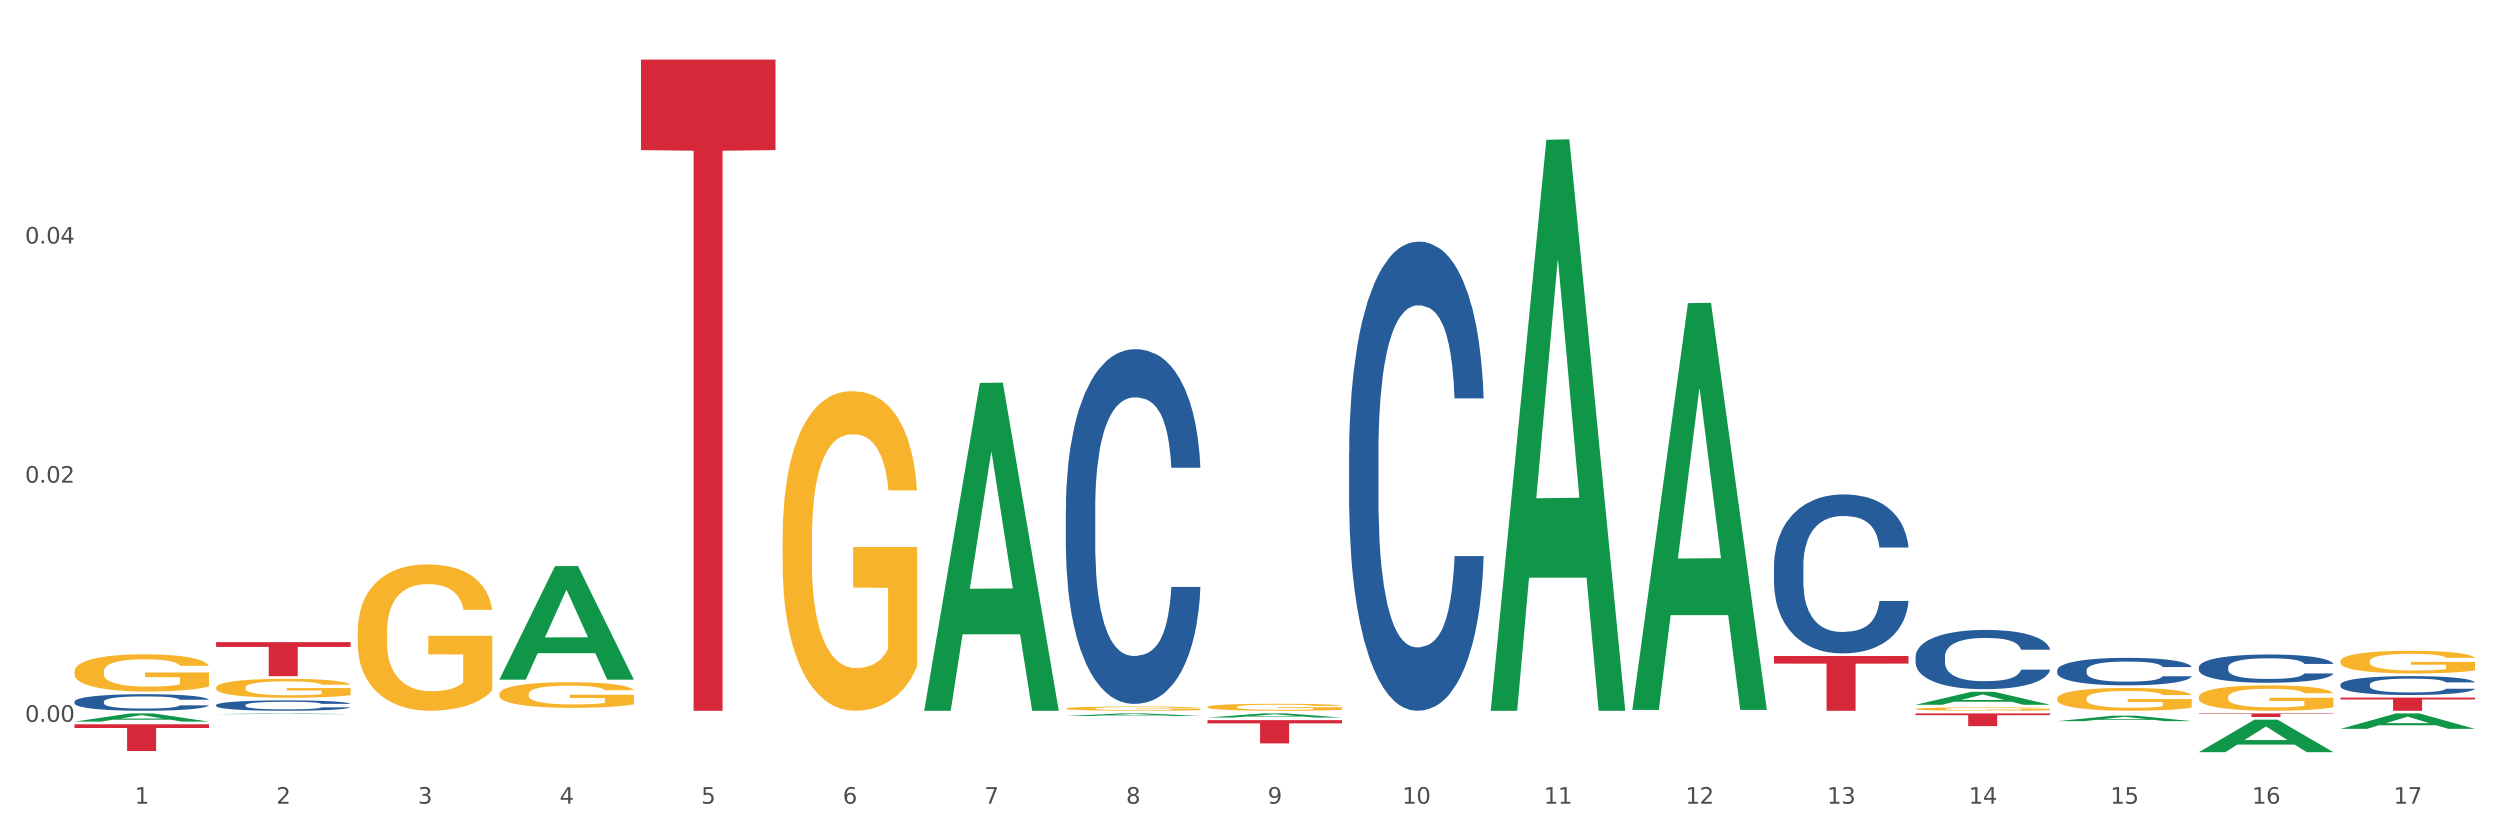 <?xml version="1.0" encoding="utf-8" standalone="no"?>
<!DOCTYPE svg PUBLIC "-//W3C//DTD SVG 1.1//EN"
  "http://www.w3.org/Graphics/SVG/1.1/DTD/svg11.dtd">
<svg xmlns:xlink="http://www.w3.org/1999/xlink" width="1080pt" height="360pt" viewBox="0 0 1080 360" xmlns="http://www.w3.org/2000/svg" version="1.1">
 <rect x="0" y="0" width="1080" height="360" fill="#333333" stroke="none"/>
 <defs>
  <style type="text/css">*{stroke-linejoin: round; stroke-linecap: butt}</style>
 </defs>
 <g id="figure_1">
  <g id="patch_1">
   <path d="M 0 360 
L 1080 360 
L 1080 0 
L 0 0 
z
" style="fill: #ffffff; stroke: #ffffff; stroke-linejoin: miter"/>
  </g>
  <g id="axes_1">
   <g id="matplotlib.axis_1">
    <g id="xtick_1">
     <g id="text_1">
      <!-- 1 -->
      <g style="fill: #4d4d4d" transform="translate(58.182 347.204) scale(0.096 -0.096)">
       <defs>
        <path id="DejaVuSans-31" d="M 794 531 
L 1825 531 
L 1825 4091 
L 703 3866 
L 703 4441 
L 1819 4666 
L 2450 4666 
L 2450 531 
L 3481 531 
L 3481 0 
L 794 0 
L 794 531 
z
" transform="scale(0.016)"/>
       </defs>
       <use xlink:href="#DejaVuSans-31"/>
      </g>
     </g>
    </g>
    <g id="xtick_2">
     <g id="text_2">
      <!-- 2 -->
      <g style="fill: #4d4d4d" transform="translate(119.364 347.204) scale(0.096 -0.096)">
       <defs>
        <path id="DejaVuSans-32" d="M 1228 531 
L 3431 531 
L 3431 0 
L 469 0 
L 469 531 
Q 828 903 1448 1529 
Q 2069 2156 2228 2338 
Q 2531 2678 2651 2914 
Q 2772 3150 2772 3378 
Q 2772 3750 2511 3984 
Q 2250 4219 1831 4219 
Q 1534 4219 1204 4116 
Q 875 4013 500 3803 
L 500 4441 
Q 881 4594 1212 4672 
Q 1544 4750 1819 4750 
Q 2544 4750 2975 4387 
Q 3406 4025 3406 3419 
Q 3406 3131 3298 2873 
Q 3191 2616 2906 2266 
Q 2828 2175 2409 1742 
Q 1991 1309 1228 531 
z
" transform="scale(0.016)"/>
       </defs>
       <use xlink:href="#DejaVuSans-32"/>
      </g>
     </g>
    </g>
    <g id="xtick_3">
     <g id="text_3">
      <!-- 3 -->
      <g style="fill: #4d4d4d" transform="translate(180.545 347.204) scale(0.096 -0.096)">
       <defs>
        <path id="DejaVuSans-33" d="M 2597 2516 
Q 3050 2419 3304 2112 
Q 3559 1806 3559 1356 
Q 3559 666 3084 287 
Q 2609 -91 1734 -91 
Q 1441 -91 1130 -33 
Q 819 25 488 141 
L 488 750 
Q 750 597 1062 519 
Q 1375 441 1716 441 
Q 2309 441 2620 675 
Q 2931 909 2931 1356 
Q 2931 1769 2642 2001 
Q 2353 2234 1838 2234 
L 1294 2234 
L 1294 2753 
L 1863 2753 
Q 2328 2753 2575 2939 
Q 2822 3125 2822 3475 
Q 2822 3834 2567 4026 
Q 2313 4219 1838 4219 
Q 1578 4219 1281 4162 
Q 984 4106 628 3988 
L 628 4550 
Q 988 4650 1302 4700 
Q 1616 4750 1894 4750 
Q 2613 4750 3031 4423 
Q 3450 4097 3450 3541 
Q 3450 3153 3228 2886 
Q 3006 2619 2597 2516 
z
" transform="scale(0.016)"/>
       </defs>
       <use xlink:href="#DejaVuSans-33"/>
      </g>
     </g>
    </g>
    <g id="xtick_4">
     <g id="text_4">
      <!-- 4 -->
      <g style="fill: #4d4d4d" transform="translate(241.726 347.204) scale(0.096 -0.096)">
       <defs>
        <path id="DejaVuSans-34" d="M 2419 4116 
L 825 1625 
L 2419 1625 
L 2419 4116 
z
M 2253 4666 
L 3047 4666 
L 3047 1625 
L 3713 1625 
L 3713 1100 
L 3047 1100 
L 3047 0 
L 2419 0 
L 2419 1100 
L 313 1100 
L 313 1709 
L 2253 4666 
z
" transform="scale(0.016)"/>
       </defs>
       <use xlink:href="#DejaVuSans-34"/>
      </g>
     </g>
    </g>
    <g id="xtick_5">
     <g id="text_5">
      <!-- 5 -->
      <g style="fill: #4d4d4d" transform="translate(302.908 347.204) scale(0.096 -0.096)">
       <defs>
        <path id="DejaVuSans-35" d="M 691 4666 
L 3169 4666 
L 3169 4134 
L 1269 4134 
L 1269 2991 
Q 1406 3038 1543 3061 
Q 1681 3084 1819 3084 
Q 2600 3084 3056 2656 
Q 3513 2228 3513 1497 
Q 3513 744 3044 326 
Q 2575 -91 1722 -91 
Q 1428 -91 1123 -41 
Q 819 9 494 109 
L 494 744 
Q 775 591 1075 516 
Q 1375 441 1709 441 
Q 2250 441 2565 725 
Q 2881 1009 2881 1497 
Q 2881 1984 2565 2268 
Q 2250 2553 1709 2553 
Q 1456 2553 1204 2497 
Q 953 2441 691 2322 
L 691 4666 
z
" transform="scale(0.016)"/>
       </defs>
       <use xlink:href="#DejaVuSans-35"/>
      </g>
     </g>
    </g>
    <g id="xtick_6">
     <g id="text_6">
      <!-- 6 -->
      <g style="fill: #4d4d4d" transform="translate(364.089 347.204) scale(0.096 -0.096)">
       <defs>
        <path id="DejaVuSans-36" d="M 2113 2584 
Q 1688 2584 1439 2293 
Q 1191 2003 1191 1497 
Q 1191 994 1439 701 
Q 1688 409 2113 409 
Q 2538 409 2786 701 
Q 3034 994 3034 1497 
Q 3034 2003 2786 2293 
Q 2538 2584 2113 2584 
z
M 3366 4563 
L 3366 3988 
Q 3128 4100 2886 4159 
Q 2644 4219 2406 4219 
Q 1781 4219 1451 3797 
Q 1122 3375 1075 2522 
Q 1259 2794 1537 2939 
Q 1816 3084 2150 3084 
Q 2853 3084 3261 2657 
Q 3669 2231 3669 1497 
Q 3669 778 3244 343 
Q 2819 -91 2113 -91 
Q 1303 -91 875 529 
Q 447 1150 447 2328 
Q 447 3434 972 4092 
Q 1497 4750 2381 4750 
Q 2619 4750 2861 4703 
Q 3103 4656 3366 4563 
z
" transform="scale(0.016)"/>
       </defs>
       <use xlink:href="#DejaVuSans-36"/>
      </g>
     </g>
    </g>
    <g id="xtick_7">
     <g id="text_7">
      <!-- 7 -->
      <g style="fill: #4d4d4d" transform="translate(425.271 347.204) scale(0.096 -0.096)">
       <defs>
        <path id="DejaVuSans-37" d="M 525 4666 
L 3525 4666 
L 3525 4397 
L 1831 0 
L 1172 0 
L 2766 4134 
L 525 4134 
L 525 4666 
z
" transform="scale(0.016)"/>
       </defs>
       <use xlink:href="#DejaVuSans-37"/>
      </g>
     </g>
    </g>
    <g id="xtick_8">
     <g id="text_8">
      <!-- 8 -->
      <g style="fill: #4d4d4d" transform="translate(486.452 347.204) scale(0.096 -0.096)">
       <defs>
        <path id="DejaVuSans-38" d="M 2034 2216 
Q 1584 2216 1326 1975 
Q 1069 1734 1069 1313 
Q 1069 891 1326 650 
Q 1584 409 2034 409 
Q 2484 409 2743 651 
Q 3003 894 3003 1313 
Q 3003 1734 2745 1975 
Q 2488 2216 2034 2216 
z
M 1403 2484 
Q 997 2584 770 2862 
Q 544 3141 544 3541 
Q 544 4100 942 4425 
Q 1341 4750 2034 4750 
Q 2731 4750 3128 4425 
Q 3525 4100 3525 3541 
Q 3525 3141 3298 2862 
Q 3072 2584 2669 2484 
Q 3125 2378 3379 2068 
Q 3634 1759 3634 1313 
Q 3634 634 3220 271 
Q 2806 -91 2034 -91 
Q 1263 -91 848 271 
Q 434 634 434 1313 
Q 434 1759 690 2068 
Q 947 2378 1403 2484 
z
M 1172 3481 
Q 1172 3119 1398 2916 
Q 1625 2713 2034 2713 
Q 2441 2713 2670 2916 
Q 2900 3119 2900 3481 
Q 2900 3844 2670 4047 
Q 2441 4250 2034 4250 
Q 1625 4250 1398 4047 
Q 1172 3844 1172 3481 
z
" transform="scale(0.016)"/>
       </defs>
       <use xlink:href="#DejaVuSans-38"/>
      </g>
     </g>
    </g>
    <g id="xtick_9">
     <g id="text_9">
      <!-- 9 -->
      <g style="fill: #4d4d4d" transform="translate(547.634 347.204) scale(0.096 -0.096)">
       <defs>
        <path id="DejaVuSans-39" d="M 703 97 
L 703 672 
Q 941 559 1184 500 
Q 1428 441 1663 441 
Q 2288 441 2617 861 
Q 2947 1281 2994 2138 
Q 2813 1869 2534 1725 
Q 2256 1581 1919 1581 
Q 1219 1581 811 2004 
Q 403 2428 403 3163 
Q 403 3881 828 4315 
Q 1253 4750 1959 4750 
Q 2769 4750 3195 4129 
Q 3622 3509 3622 2328 
Q 3622 1225 3098 567 
Q 2575 -91 1691 -91 
Q 1453 -91 1209 -44 
Q 966 3 703 97 
z
M 1959 2075 
Q 2384 2075 2632 2365 
Q 2881 2656 2881 3163 
Q 2881 3666 2632 3958 
Q 2384 4250 1959 4250 
Q 1534 4250 1286 3958 
Q 1038 3666 1038 3163 
Q 1038 2656 1286 2365 
Q 1534 2075 1959 2075 
z
" transform="scale(0.016)"/>
       </defs>
       <use xlink:href="#DejaVuSans-39"/>
      </g>
     </g>
    </g>
    <g id="xtick_10">
     <g id="text_10">
      <!-- 10 -->
      <g style="fill: #4d4d4d" transform="translate(605.761 347.204) scale(0.096 -0.096)">
       <defs>
        <path id="DejaVuSans-30" d="M 2034 4250 
Q 1547 4250 1301 3770 
Q 1056 3291 1056 2328 
Q 1056 1369 1301 889 
Q 1547 409 2034 409 
Q 2525 409 2770 889 
Q 3016 1369 3016 2328 
Q 3016 3291 2770 3770 
Q 2525 4250 2034 4250 
z
M 2034 4750 
Q 2819 4750 3233 4129 
Q 3647 3509 3647 2328 
Q 3647 1150 3233 529 
Q 2819 -91 2034 -91 
Q 1250 -91 836 529 
Q 422 1150 422 2328 
Q 422 3509 836 4129 
Q 1250 4750 2034 4750 
z
" transform="scale(0.016)"/>
       </defs>
       <use xlink:href="#DejaVuSans-31"/>
       <use xlink:href="#DejaVuSans-30" transform="translate(63.623 0)"/>
      </g>
     </g>
    </g>
    <g id="xtick_11">
     <g id="text_11">
      <!-- 11 -->
      <g style="fill: #4d4d4d" transform="translate(666.942 347.204) scale(0.096 -0.096)">
       <use xlink:href="#DejaVuSans-31"/>
       <use xlink:href="#DejaVuSans-31" transform="translate(63.623 0)"/>
      </g>
     </g>
    </g>
    <g id="xtick_12">
     <g id="text_12">
      <!-- 12 -->
      <g style="fill: #4d4d4d" transform="translate(728.124 347.204) scale(0.096 -0.096)">
       <use xlink:href="#DejaVuSans-31"/>
       <use xlink:href="#DejaVuSans-32" transform="translate(63.623 0)"/>
      </g>
     </g>
    </g>
    <g id="xtick_13">
     <g id="text_13">
      <!-- 13 -->
      <g style="fill: #4d4d4d" transform="translate(789.305 347.204) scale(0.096 -0.096)">
       <use xlink:href="#DejaVuSans-31"/>
       <use xlink:href="#DejaVuSans-33" transform="translate(63.623 0)"/>
      </g>
     </g>
    </g>
    <g id="xtick_14">
     <g id="text_14">
      <!-- 14 -->
      <g style="fill: #4d4d4d" transform="translate(850.487 347.204) scale(0.096 -0.096)">
       <use xlink:href="#DejaVuSans-31"/>
       <use xlink:href="#DejaVuSans-34" transform="translate(63.623 0)"/>
      </g>
     </g>
    </g>
    <g id="xtick_15">
     <g id="text_15">
      <!-- 15 -->
      <g style="fill: #4d4d4d" transform="translate(911.668 347.204) scale(0.096 -0.096)">
       <use xlink:href="#DejaVuSans-31"/>
       <use xlink:href="#DejaVuSans-35" transform="translate(63.623 0)"/>
      </g>
     </g>
    </g>
    <g id="xtick_16">
     <g id="text_16">
      <!-- 16 -->
      <g style="fill: #4d4d4d" transform="translate(972.849 347.204) scale(0.096 -0.096)">
       <use xlink:href="#DejaVuSans-31"/>
       <use xlink:href="#DejaVuSans-36" transform="translate(63.623 0)"/>
      </g>
     </g>
    </g>
    <g id="xtick_17">
     <g id="text_17">
      <!-- 17 -->
      <g style="fill: #4d4d4d" transform="translate(1034.031 347.204) scale(0.096 -0.096)">
       <use xlink:href="#DejaVuSans-31"/>
       <use xlink:href="#DejaVuSans-37" transform="translate(63.623 0)"/>
      </g>
     </g>
    </g>
    <g id="xtick_18"/>
    <g id="xtick_19"/>
    <g id="xtick_20"/>
    <g id="xtick_21"/>
    <g id="xtick_22"/>
    <g id="xtick_23"/>
    <g id="xtick_24"/>
    <g id="xtick_25"/>
    <g id="xtick_26"/>
    <g id="xtick_27"/>
    <g id="xtick_28"/>
    <g id="xtick_29"/>
    <g id="xtick_30"/>
    <g id="xtick_31"/>
    <g id="xtick_32"/>
    <g id="xtick_33"/>
   </g>
   <g id="matplotlib.axis_2">
    <g id="ytick_1">
     <g id="text_18">
      <!-- 0.00 -->
      <g style="fill: #4d4d4d" transform="translate(10.8 311.829) scale(0.096 -0.096)">
       <defs>
        <path id="DejaVuSans-2e" d="M 684 794 
L 1344 794 
L 1344 0 
L 684 0 
L 684 794 
z
" transform="scale(0.016)"/>
       </defs>
       <use xlink:href="#DejaVuSans-30"/>
       <use xlink:href="#DejaVuSans-2e" transform="translate(63.623 0)"/>
       <use xlink:href="#DejaVuSans-30" transform="translate(95.41 0)"/>
       <use xlink:href="#DejaVuSans-30" transform="translate(159.033 0)"/>
      </g>
     </g>
    </g>
    <g id="ytick_2">
     <g id="text_19">
      <!-- 0.02 -->
      <g style="fill: #4d4d4d" transform="translate(10.8 208.525) scale(0.096 -0.096)">
       <use xlink:href="#DejaVuSans-30"/>
       <use xlink:href="#DejaVuSans-2e" transform="translate(63.623 0)"/>
       <use xlink:href="#DejaVuSans-30" transform="translate(95.41 0)"/>
       <use xlink:href="#DejaVuSans-32" transform="translate(159.033 0)"/>
      </g>
     </g>
    </g>
    <g id="ytick_3">
     <g id="text_20">
      <!-- 0.04 -->
      <g style="fill: #4d4d4d" transform="translate(10.8 105.221) scale(0.096 -0.096)">
       <use xlink:href="#DejaVuSans-30"/>
       <use xlink:href="#DejaVuSans-2e" transform="translate(63.623 0)"/>
       <use xlink:href="#DejaVuSans-30" transform="translate(95.41 0)"/>
       <use xlink:href="#DejaVuSans-34" transform="translate(159.033 0)"/>
      </g>
     </g>
    </g>
    <g id="ytick_4"/>
    <g id="ytick_5"/>
    <g id="ytick_6"/>
   </g>
   <g id="PolyCollection_1">
    <path d="M 93.356 297.035 
L 93.425 297.027 
L 93.425 296.759 
L 93.562 296.528 
L 94.248 295.968 
L 95.278 295.506 
L 96.033 295.259 
L 96.787 295.058 
L 97.68 294.856 
L 98.778 294.648 
L 100.768 294.342 
L 102.003 294.185 
L 103.512 294.021 
L 106.257 293.782 
L 108.247 293.648 
L 110.306 293.536 
L 113.668 293.402 
L 115.864 293.342 
L 118.197 293.297 
L 121.011 293.267 
L 123.138 293.26 
L 127.804 293.282 
L 131.784 293.349 
L 133.706 293.402 
L 136.176 293.491 
L 137.48 293.551 
L 139.607 293.67 
L 141.803 293.827 
L 143.313 293.961 
L 145.577 294.215 
L 147.293 294.469 
L 148.871 294.782 
L 149.695 294.998 
L 150.312 295.2 
L 150.861 295.431 
L 151.41 295.796 
L 139.058 295.796 
L 138.578 295.535 
L 137.823 295.289 
L 136.725 295.05 
L 135.764 294.901 
L 134.118 294.715 
L 132.608 294.595 
L 131.03 294.506 
L 129.108 294.431 
L 127.599 294.394 
L 125.471 294.364 
L 121.285 294.372 
L 118.472 294.431 
L 116.55 294.506 
L 115.315 294.573 
L 114.217 294.648 
L 112.982 294.752 
L 111.541 294.909 
L 110.512 295.05 
L 109.482 295.229 
L 108.659 295.409 
L 107.904 295.617 
L 107.287 295.841 
L 106.806 296.073 
L 106.394 296.356 
L 106.051 296.826 
L 106.051 297.848 
L 106.189 298.079 
L 106.532 298.385 
L 106.943 298.617 
L 107.63 298.893 
L 108.247 299.079 
L 109.414 299.348 
L 110.718 299.571 
L 111.747 299.713 
L 112.776 299.833 
L 114.56 299.997 
L 116.55 300.131 
L 118.266 300.213 
L 120.599 300.288 
L 122.177 300.318 
L 123.55 300.332 
L 126.912 300.332 
L 129.314 300.31 
L 131.99 300.258 
L 134.049 300.191 
L 135.764 300.109 
L 137.686 299.974 
L 138.921 299.848 
L 138.921 298.288 
L 123.824 298.281 
L 123.824 297.244 
L 151.479 297.244 
L 151.479 300.288 
L 150.312 300.444 
L 149.008 300.586 
L 147.636 300.713 
L 145.577 300.87 
L 143.107 301.019 
L 140.911 301.123 
L 138.578 301.213 
L 135.833 301.295 
L 132.265 301.369 
L 130.069 301.399 
L 127.324 301.422 
L 124.099 301.429 
L 121.285 301.414 
L 118.54 301.377 
L 115.658 301.31 
L 112.845 301.213 
L 110.718 301.116 
L 108.59 300.996 
L 106.326 300.84 
L 104.542 300.691 
L 103.169 300.556 
L 101.66 300.385 
L 100.013 300.161 
L 98.778 299.959 
L 97.68 299.751 
L 96.513 299.482 
L 95.69 299.251 
L 94.866 298.96 
L 94.386 298.743 
L 93.837 298.408 
L 93.425 297.938 
L 93.356 297.035 
z
" clip-path="url(#p5afb3d2273)" style="fill: #f7b32b"/>
    <path d="M 460.445 306.067 
L 460.514 306.065 
L 460.514 306.005 
L 460.651 305.953 
L 461.337 305.828 
L 462.366 305.724 
L 463.121 305.669 
L 463.876 305.624 
L 464.768 305.579 
L 465.866 305.532 
L 467.856 305.463 
L 469.091 305.428 
L 470.601 305.391 
L 473.346 305.338 
L 475.336 305.308 
L 477.394 305.283 
L 480.757 305.252 
L 482.953 305.239 
L 485.286 305.229 
L 488.099 305.222 
L 490.227 305.221 
L 494.893 305.226 
L 498.873 305.241 
L 500.794 305.252 
L 503.265 305.273 
L 504.568 305.286 
L 506.696 305.313 
L 508.892 305.348 
L 510.401 305.378 
L 512.666 305.435 
L 514.381 305.492 
L 515.96 305.562 
L 516.783 305.61 
L 517.401 305.656 
L 517.95 305.707 
L 518.499 305.789 
L 506.147 305.789 
L 505.666 305.731 
L 504.912 305.676 
L 503.814 305.622 
L 502.853 305.589 
L 501.206 305.547 
L 499.696 305.52 
L 498.118 305.5 
L 496.197 305.483 
L 494.687 305.475 
L 492.56 305.468 
L 488.374 305.47 
L 485.56 305.483 
L 483.639 305.5 
L 482.404 305.515 
L 481.306 305.532 
L 480.071 305.555 
L 478.63 305.59 
L 477.6 305.622 
L 476.571 305.662 
L 475.747 305.702 
L 474.993 305.749 
L 474.375 305.8 
L 473.895 305.851 
L 473.483 305.915 
L 473.14 306.02 
L 473.14 306.249 
L 473.277 306.301 
L 473.62 306.37 
L 474.032 306.422 
L 474.718 306.484 
L 475.336 306.526 
L 476.502 306.586 
L 477.806 306.636 
L 478.835 306.668 
L 479.865 306.694 
L 481.649 306.731 
L 483.639 306.761 
L 485.354 306.78 
L 487.688 306.797 
L 489.266 306.803 
L 490.638 306.807 
L 494.001 306.807 
L 496.403 306.802 
L 499.079 306.79 
L 501.137 306.775 
L 502.853 306.756 
L 504.774 306.726 
L 506.01 306.698 
L 506.01 306.348 
L 490.913 306.347 
L 490.913 306.114 
L 518.567 306.114 
L 518.567 306.797 
L 517.401 306.832 
L 516.097 306.863 
L 514.724 306.892 
L 512.666 306.927 
L 510.195 306.96 
L 508 306.984 
L 505.666 307.004 
L 502.922 307.022 
L 499.353 307.039 
L 497.157 307.046 
L 494.413 307.051 
L 491.187 307.052 
L 488.374 307.049 
L 485.629 307.041 
L 482.747 307.026 
L 479.933 307.004 
L 477.806 306.982 
L 475.679 306.955 
L 473.414 306.92 
L 471.63 306.887 
L 470.258 306.857 
L 468.748 306.818 
L 467.101 306.768 
L 465.866 306.723 
L 464.768 306.676 
L 463.601 306.616 
L 462.778 306.564 
L 461.955 306.499 
L 461.474 306.45 
L 460.925 306.375 
L 460.514 306.27 
L 460.445 306.067 
z
" clip-path="url(#p5afb3d2273)" style="fill: #f7b32b"/>
    <path d="M 521.626 305.423 
L 521.695 305.42 
L 521.695 305.321 
L 521.832 305.235 
L 522.518 305.028 
L 523.548 304.856 
L 524.303 304.765 
L 525.057 304.69 
L 525.949 304.615 
L 527.047 304.538 
L 529.037 304.425 
L 530.273 304.366 
L 531.782 304.306 
L 534.527 304.217 
L 536.517 304.167 
L 538.576 304.126 
L 541.938 304.076 
L 544.134 304.054 
L 546.467 304.037 
L 549.281 304.026 
L 551.408 304.023 
L 556.074 304.032 
L 560.054 304.057 
L 561.976 304.076 
L 564.446 304.109 
L 565.75 304.131 
L 567.877 304.176 
L 570.073 304.234 
L 571.583 304.283 
L 573.847 304.377 
L 575.563 304.472 
L 577.141 304.588 
L 577.965 304.668 
L 578.582 304.743 
L 579.131 304.828 
L 579.68 304.964 
L 567.328 304.964 
L 566.848 304.867 
L 566.093 304.776 
L 564.995 304.687 
L 564.034 304.632 
L 562.387 304.563 
L 560.878 304.519 
L 559.299 304.485 
L 557.378 304.458 
L 555.868 304.444 
L 553.741 304.433 
L 549.555 304.436 
L 546.742 304.458 
L 544.82 304.485 
L 543.585 304.51 
L 542.487 304.538 
L 541.252 304.577 
L 539.811 304.635 
L 538.782 304.687 
L 537.752 304.754 
L 536.929 304.82 
L 536.174 304.898 
L 535.556 304.981 
L 535.076 305.066 
L 534.664 305.171 
L 534.321 305.346 
L 534.321 305.725 
L 534.459 305.81 
L 534.802 305.924 
L 535.213 306.01 
L 535.9 306.112 
L 536.517 306.181 
L 537.684 306.281 
L 538.988 306.364 
L 540.017 306.416 
L 541.046 306.46 
L 542.83 306.521 
L 544.82 306.571 
L 546.536 306.602 
L 548.869 306.629 
L 550.447 306.64 
L 551.82 306.646 
L 555.182 306.646 
L 557.584 306.638 
L 560.26 306.618 
L 562.319 306.593 
L 564.034 306.563 
L 565.956 306.513 
L 567.191 306.466 
L 567.191 305.888 
L 552.094 305.885 
L 552.094 305.501 
L 579.749 305.501 
L 579.749 306.629 
L 578.582 306.687 
L 577.278 306.74 
L 575.906 306.787 
L 573.847 306.845 
L 571.377 306.9 
L 569.181 306.939 
L 566.848 306.972 
L 564.103 307.003 
L 560.535 307.03 
L 558.339 307.041 
L 555.594 307.05 
L 552.369 307.052 
L 549.555 307.047 
L 546.81 307.033 
L 543.928 307.008 
L 541.115 306.972 
L 538.988 306.936 
L 536.86 306.892 
L 534.596 306.834 
L 532.812 306.779 
L 531.439 306.729 
L 529.93 306.665 
L 528.283 306.582 
L 527.047 306.507 
L 525.949 306.43 
L 524.783 306.33 
L 523.959 306.245 
L 523.136 306.137 
L 522.656 306.057 
L 522.107 305.932 
L 521.695 305.758 
L 521.626 305.423 
z
" clip-path="url(#p5afb3d2273)" style="fill: #f7b32b"/>
    <path d="M 827.533 306.269 
L 827.602 306.267 
L 827.602 306.22 
L 827.739 306.178 
L 828.425 306.078 
L 829.455 305.996 
L 830.21 305.952 
L 830.964 305.916 
L 831.857 305.88 
L 832.954 305.843 
L 834.945 305.788 
L 836.18 305.76 
L 837.689 305.731 
L 840.434 305.689 
L 842.424 305.665 
L 844.483 305.645 
L 847.845 305.621 
L 850.041 305.61 
L 852.374 305.602 
L 855.188 305.597 
L 857.315 305.595 
L 861.981 305.599 
L 865.961 305.611 
L 867.883 305.621 
L 870.353 305.637 
L 871.657 305.647 
L 873.784 305.669 
L 875.98 305.697 
L 877.49 305.721 
L 879.754 305.766 
L 881.47 305.811 
L 883.048 305.867 
L 883.872 305.906 
L 884.489 305.941 
L 885.038 305.983 
L 885.587 306.048 
L 873.235 306.048 
L 872.755 306.001 
L 872 305.957 
L 870.902 305.915 
L 869.941 305.888 
L 868.295 305.855 
L 866.785 305.834 
L 865.207 305.818 
L 863.285 305.804 
L 861.775 305.798 
L 859.648 305.792 
L 855.462 305.794 
L 852.649 305.804 
L 850.727 305.818 
L 849.492 305.83 
L 848.394 305.843 
L 847.159 305.862 
L 845.718 305.89 
L 844.689 305.915 
L 843.659 305.947 
L 842.836 305.979 
L 842.081 306.016 
L 841.464 306.056 
L 840.983 306.097 
L 840.571 306.148 
L 840.228 306.232 
L 840.228 306.414 
L 840.366 306.455 
L 840.709 306.51 
L 841.12 306.551 
L 841.807 306.6 
L 842.424 306.633 
L 843.591 306.681 
L 844.895 306.721 
L 845.924 306.746 
L 846.953 306.768 
L 848.737 306.797 
L 850.727 306.821 
L 852.443 306.836 
L 854.776 306.849 
L 856.354 306.854 
L 857.727 306.857 
L 861.089 306.857 
L 863.491 306.853 
L 866.167 306.844 
L 868.226 306.832 
L 869.941 306.817 
L 871.863 306.793 
L 873.098 306.77 
L 873.098 306.492 
L 858.001 306.491 
L 858.001 306.306 
L 885.656 306.306 
L 885.656 306.849 
L 884.489 306.877 
L 883.185 306.902 
L 881.813 306.925 
L 879.754 306.953 
L 877.284 306.979 
L 875.088 306.998 
L 872.755 307.014 
L 870.01 307.029 
L 866.442 307.042 
L 864.246 307.047 
L 861.501 307.051 
L 858.276 307.052 
L 855.462 307.05 
L 852.717 307.043 
L 849.835 307.031 
L 847.022 307.014 
L 844.895 306.997 
L 842.767 306.975 
L 840.503 306.947 
L 838.719 306.921 
L 837.346 306.897 
L 835.837 306.866 
L 834.19 306.826 
L 832.954 306.79 
L 831.857 306.753 
L 830.69 306.705 
L 829.867 306.664 
L 829.043 306.612 
L 828.563 306.573 
L 828.014 306.514 
L 827.602 306.43 
L 827.533 306.269 
z
" clip-path="url(#p5afb3d2273)" style="fill: #f7b32b"/>
    <path d="M 32.175 290.102 
L 32.244 290.087 
L 32.244 289.558 
L 32.381 289.102 
L 33.067 288 
L 34.096 287.089 
L 34.851 286.604 
L 35.606 286.208 
L 36.498 285.811 
L 37.596 285.399 
L 39.586 284.797 
L 40.821 284.488 
L 42.331 284.165 
L 45.076 283.695 
L 47.066 283.43 
L 49.124 283.21 
L 52.487 282.946 
L 54.683 282.828 
L 57.016 282.74 
L 59.829 282.681 
L 61.957 282.666 
L 66.623 282.71 
L 70.603 282.843 
L 72.524 282.946 
L 74.995 283.122 
L 76.299 283.239 
L 78.426 283.475 
L 80.622 283.783 
L 82.131 284.048 
L 84.396 284.547 
L 86.111 285.047 
L 87.69 285.664 
L 88.513 286.09 
L 89.131 286.487 
L 89.68 286.942 
L 90.229 287.662 
L 77.877 287.662 
L 77.397 287.148 
L 76.642 286.663 
L 75.544 286.193 
L 74.583 285.899 
L 72.936 285.532 
L 71.426 285.297 
L 69.848 285.12 
L 67.927 284.973 
L 66.417 284.9 
L 64.29 284.841 
L 60.104 284.856 
L 57.29 284.973 
L 55.369 285.12 
L 54.134 285.253 
L 53.036 285.399 
L 51.801 285.605 
L 50.36 285.914 
L 49.33 286.193 
L 48.301 286.546 
L 47.478 286.898 
L 46.723 287.31 
L 46.105 287.75 
L 45.625 288.206 
L 45.213 288.764 
L 44.87 289.69 
L 44.87 291.703 
L 45.007 292.159 
L 45.35 292.761 
L 45.762 293.217 
L 46.448 293.76 
L 47.066 294.128 
L 48.232 294.657 
L 49.536 295.098 
L 50.566 295.377 
L 51.595 295.612 
L 53.379 295.935 
L 55.369 296.2 
L 57.085 296.361 
L 59.418 296.508 
L 60.996 296.567 
L 62.368 296.596 
L 65.731 296.596 
L 68.133 296.552 
L 70.809 296.449 
L 72.868 296.317 
L 74.583 296.155 
L 76.504 295.891 
L 77.74 295.641 
L 77.74 292.57 
L 62.643 292.555 
L 62.643 290.513 
L 90.297 290.513 
L 90.297 296.508 
L 89.131 296.817 
L 87.827 297.096 
L 86.455 297.346 
L 84.396 297.654 
L 81.926 297.948 
L 79.73 298.154 
L 77.397 298.33 
L 74.652 298.492 
L 71.083 298.639 
L 68.887 298.698 
L 66.143 298.742 
L 62.917 298.756 
L 60.104 298.727 
L 57.359 298.653 
L 54.477 298.521 
L 51.663 298.33 
L 49.536 298.139 
L 47.409 297.904 
L 45.144 297.596 
L 43.36 297.302 
L 41.988 297.037 
L 40.478 296.699 
L 38.831 296.258 
L 37.596 295.862 
L 36.498 295.45 
L 35.332 294.921 
L 34.508 294.466 
L 33.685 293.893 
L 33.204 293.466 
L 32.655 292.805 
L 32.244 291.88 
L 32.175 290.102 
z
" clip-path="url(#p5afb3d2273)" style="fill: #f7b32b"/>
    <path d="M 1011.078 285.674 
L 1011.146 285.665 
L 1011.146 285.343 
L 1011.284 285.066 
L 1011.97 284.395 
L 1012.999 283.841 
L 1013.754 283.546 
L 1014.509 283.305 
L 1015.401 283.063 
L 1016.499 282.813 
L 1018.489 282.446 
L 1019.724 282.259 
L 1021.234 282.062 
L 1023.978 281.776 
L 1025.969 281.615 
L 1028.027 281.481 
L 1031.39 281.32 
L 1033.585 281.248 
L 1035.919 281.195 
L 1038.732 281.159 
L 1040.859 281.15 
L 1045.526 281.177 
L 1049.506 281.257 
L 1051.427 281.32 
L 1053.897 281.427 
L 1055.201 281.499 
L 1057.328 281.642 
L 1059.524 281.83 
L 1061.034 281.99 
L 1063.299 282.294 
L 1065.014 282.598 
L 1066.592 282.974 
L 1067.416 283.233 
L 1068.033 283.475 
L 1068.582 283.752 
L 1069.131 284.19 
L 1056.78 284.19 
L 1056.299 283.877 
L 1055.544 283.582 
L 1054.446 283.296 
L 1053.486 283.117 
L 1051.839 282.893 
L 1050.329 282.75 
L 1048.751 282.643 
L 1046.829 282.554 
L 1045.32 282.509 
L 1043.192 282.473 
L 1039.007 282.482 
L 1036.193 282.554 
L 1034.272 282.643 
L 1033.037 282.724 
L 1031.939 282.813 
L 1030.703 282.938 
L 1029.262 283.126 
L 1028.233 283.296 
L 1027.204 283.51 
L 1026.38 283.725 
L 1025.625 283.975 
L 1025.008 284.243 
L 1024.527 284.521 
L 1024.116 284.86 
L 1023.773 285.424 
L 1023.773 286.648 
L 1023.91 286.926 
L 1024.253 287.292 
L 1024.665 287.569 
L 1025.351 287.9 
L 1025.969 288.124 
L 1027.135 288.446 
L 1028.439 288.714 
L 1029.468 288.884 
L 1030.498 289.027 
L 1032.282 289.223 
L 1034.272 289.384 
L 1035.987 289.483 
L 1038.32 289.572 
L 1039.899 289.608 
L 1041.271 289.626 
L 1044.634 289.626 
L 1047.035 289.599 
L 1049.712 289.536 
L 1051.77 289.456 
L 1053.486 289.357 
L 1055.407 289.197 
L 1056.642 289.045 
L 1056.642 287.176 
L 1041.546 287.167 
L 1041.546 285.924 
L 1069.2 285.924 
L 1069.2 289.572 
L 1068.033 289.76 
L 1066.73 289.93 
L 1065.357 290.082 
L 1063.299 290.269 
L 1060.828 290.448 
L 1058.632 290.573 
L 1056.299 290.681 
L 1053.554 290.779 
L 1049.986 290.868 
L 1047.79 290.904 
L 1045.045 290.931 
L 1041.82 290.94 
L 1039.007 290.922 
L 1036.262 290.877 
L 1033.38 290.797 
L 1030.566 290.681 
L 1028.439 290.564 
L 1026.312 290.421 
L 1024.047 290.234 
L 1022.263 290.055 
L 1020.891 289.894 
L 1019.381 289.688 
L 1017.734 289.42 
L 1016.499 289.179 
L 1015.401 288.928 
L 1014.234 288.606 
L 1013.411 288.329 
L 1012.587 287.981 
L 1012.107 287.721 
L 1011.558 287.319 
L 1011.146 286.756 
L 1011.078 285.674 
z
" clip-path="url(#p5afb3d2273)" style="fill: #f7b32b"/>
    <path d="M 215.719 293.511 
L 215.779 293.464 
L 239.747 244.57 
L 249.694 244.524 
L 273.842 293.603 
L 262.337 293.603 
L 257.124 282.174 
L 232.377 282.174 
L 232.197 282.358 
L 227.164 293.603 
L 215.719 293.603 
L 215.719 293.511 
L 235.493 275.354 
L 254.008 275.307 
L 244.84 254.985 
L 244.72 254.892 
L 244.601 255.031 
L 235.433 275.307 
L 235.493 275.354 
L 215.719 293.511 
z
" clip-path="url(#p5afb3d2273)" style="fill: #109648"/>
    <path d="M 399.263 306.786 
L 399.323 306.653 
L 423.291 165.419 
L 433.238 165.286 
L 457.386 307.052 
L 445.881 307.052 
L 440.668 274.04 
L 415.921 274.04 
L 415.741 274.573 
L 410.708 307.052 
L 399.263 307.052 
L 399.263 306.786 
L 419.037 254.339 
L 437.552 254.206 
L 428.385 195.503 
L 428.265 195.237 
L 428.145 195.636 
L 418.977 254.206 
L 419.037 254.339 
L 399.263 306.786 
z
" clip-path="url(#p5afb3d2273)" style="fill: #109648"/>
    <path d="M 888.715 311.538 
L 888.775 311.535 
L 912.743 309.165 
L 922.689 309.162 
L 946.837 311.542 
L 935.333 311.542 
L 930.12 310.988 
L 905.373 310.988 
L 905.193 310.997 
L 900.16 311.542 
L 888.715 311.542 
L 888.715 311.538 
L 908.488 310.657 
L 927.004 310.655 
L 917.836 309.67 
L 917.716 309.665 
L 917.596 309.672 
L 908.428 310.655 
L 908.488 310.657 
L 888.715 311.538 
z
" clip-path="url(#p5afb3d2273)" style="fill: #109648"/>
    <path d="M 949.896 324.923 
L 949.956 324.91 
L 973.924 310.895 
L 983.871 310.881 
L 1008.019 324.95 
L 996.514 324.95 
L 991.301 321.674 
L 966.554 321.674 
L 966.374 321.726 
L 961.341 324.95 
L 949.896 324.95 
L 949.896 324.923 
L 969.67 319.719 
L 988.185 319.705 
L 979.017 313.88 
L 978.897 313.853 
L 978.778 313.893 
L 969.61 319.705 
L 969.67 319.719 
L 949.896 324.923 
z
" clip-path="url(#p5afb3d2273)" style="fill: #109648"/>
    <path d="M 1011.078 314.868 
L 1011.138 314.862 
L 1035.106 308.188 
L 1045.052 308.182 
L 1069.2 314.881 
L 1057.695 314.881 
L 1052.482 313.321 
L 1027.735 313.321 
L 1027.556 313.346 
L 1022.522 314.881 
L 1011.078 314.881 
L 1011.078 314.868 
L 1030.851 312.39 
L 1049.366 312.384 
L 1040.199 309.61 
L 1040.079 309.597 
L 1039.959 309.616 
L 1030.791 312.384 
L 1030.851 312.39 
L 1011.078 314.868 
z
" clip-path="url(#p5afb3d2273)" style="fill: #109648"/>
    <path d="M 32.175 311.738 
L 32.235 311.735 
L 56.203 308.185 
L 66.15 308.182 
L 90.297 311.745 
L 78.793 311.745 
L 73.58 310.915 
L 48.833 310.915 
L 48.653 310.929 
L 43.62 311.745 
L 32.175 311.745 
L 32.175 311.738 
L 51.949 310.42 
L 70.464 310.417 
L 61.296 308.941 
L 61.176 308.935 
L 61.056 308.945 
L 51.889 310.417 
L 51.949 310.42 
L 32.175 311.738 
z
" clip-path="url(#p5afb3d2273)" style="fill: #109648"/>
    <path d="M 93.356 308.508 
L 93.416 308.507 
L 117.384 308.182 
L 127.331 308.182 
L 151.479 308.508 
L 139.974 308.508 
L 134.761 308.432 
L 110.014 308.432 
L 109.834 308.433 
L 104.801 308.508 
L 93.356 308.508 
L 93.356 308.508 
L 113.13 308.387 
L 131.645 308.387 
L 122.478 308.252 
L 122.358 308.251 
L 122.238 308.252 
L 113.07 308.387 
L 113.13 308.387 
L 93.356 308.508 
z
" clip-path="url(#p5afb3d2273)" style="fill: #109648"/>
    <path d="M 888.715 301.752 
L 888.783 301.743 
L 888.783 301.419 
L 888.921 301.14 
L 889.607 300.465 
L 890.636 299.907 
L 891.391 299.61 
L 892.146 299.367 
L 893.038 299.125 
L 894.136 298.873 
L 896.126 298.504 
L 897.361 298.315 
L 898.871 298.117 
L 901.616 297.829 
L 903.606 297.667 
L 905.664 297.532 
L 909.027 297.37 
L 911.223 297.298 
L 913.556 297.244 
L 916.369 297.208 
L 918.497 297.199 
L 923.163 297.226 
L 927.143 297.307 
L 929.064 297.37 
L 931.535 297.478 
L 932.838 297.55 
L 934.966 297.694 
L 937.162 297.883 
L 938.671 298.045 
L 940.936 298.351 
L 942.651 298.657 
L 944.23 299.035 
L 945.053 299.295 
L 945.671 299.538 
L 946.22 299.817 
L 946.769 300.258 
L 934.417 300.258 
L 933.936 299.943 
L 933.182 299.646 
L 932.084 299.358 
L 931.123 299.179 
L 929.476 298.954 
L 927.966 298.81 
L 926.388 298.702 
L 924.467 298.612 
L 922.957 298.567 
L 920.83 298.531 
L 916.644 298.54 
L 913.83 298.612 
L 911.909 298.702 
L 910.674 298.783 
L 909.576 298.873 
L 908.341 298.999 
L 906.899 299.188 
L 905.87 299.358 
L 904.841 299.574 
L 904.017 299.79 
L 903.263 300.042 
L 902.645 300.312 
L 902.165 300.591 
L 901.753 300.933 
L 901.41 301.5 
L 901.41 302.733 
L 901.547 303.012 
L 901.89 303.381 
L 902.302 303.66 
L 902.988 303.993 
L 903.606 304.218 
L 904.772 304.542 
L 906.076 304.812 
L 907.105 304.983 
L 908.135 305.127 
L 909.919 305.325 
L 911.909 305.487 
L 913.624 305.586 
L 915.958 305.676 
L 917.536 305.712 
L 918.908 305.73 
L 922.271 305.73 
L 924.672 305.703 
L 927.349 305.64 
L 929.407 305.559 
L 931.123 305.46 
L 933.044 305.298 
L 934.279 305.145 
L 934.279 303.264 
L 919.183 303.255 
L 919.183 302.004 
L 946.837 302.004 
L 946.837 305.676 
L 945.671 305.865 
L 944.367 306.036 
L 942.994 306.189 
L 940.936 306.378 
L 938.465 306.558 
L 936.269 306.683 
L 933.936 306.791 
L 931.191 306.89 
L 927.623 306.98 
L 925.427 307.016 
L 922.682 307.043 
L 919.457 307.052 
L 916.644 307.034 
L 913.899 306.989 
L 911.017 306.908 
L 908.203 306.791 
L 906.076 306.675 
L 903.949 306.531 
L 901.684 306.342 
L 899.9 306.162 
L 898.528 306 
L 897.018 305.793 
L 895.371 305.523 
L 894.136 305.28 
L 893.038 305.028 
L 891.871 304.704 
L 891.048 304.425 
L 890.224 304.074 
L 889.744 303.813 
L 889.195 303.408 
L 888.783 302.841 
L 888.715 301.752 
z
" clip-path="url(#p5afb3d2273)" style="fill: #f7b32b"/>
    <path d="M 949.896 301.15 
L 949.965 301.14 
L 949.965 300.779 
L 950.102 300.468 
L 950.788 299.717 
L 951.818 299.095 
L 952.572 298.765 
L 953.327 298.494 
L 954.219 298.223 
L 955.317 297.943 
L 957.307 297.532 
L 958.543 297.321 
L 960.052 297.101 
L 962.797 296.78 
L 964.787 296.6 
L 966.846 296.45 
L 970.208 296.269 
L 972.404 296.189 
L 974.737 296.129 
L 977.551 296.089 
L 979.678 296.079 
L 984.344 296.109 
L 988.324 296.199 
L 990.246 296.269 
L 992.716 296.389 
L 994.02 296.47 
L 996.147 296.63 
L 998.343 296.84 
L 999.853 297.021 
L 1002.117 297.362 
L 1003.833 297.702 
L 1005.411 298.123 
L 1006.234 298.414 
L 1006.852 298.684 
L 1007.401 298.995 
L 1007.95 299.486 
L 995.598 299.486 
L 995.118 299.135 
L 994.363 298.805 
L 993.265 298.484 
L 992.304 298.284 
L 990.657 298.033 
L 989.148 297.873 
L 987.569 297.752 
L 985.648 297.652 
L 984.138 297.602 
L 982.011 297.562 
L 977.825 297.572 
L 975.012 297.652 
L 973.09 297.752 
L 971.855 297.843 
L 970.757 297.943 
L 969.522 298.083 
L 968.081 298.294 
L 967.052 298.484 
L 966.022 298.724 
L 965.199 298.965 
L 964.444 299.246 
L 963.826 299.546 
L 963.346 299.857 
L 962.934 300.238 
L 962.591 300.869 
L 962.591 302.242 
L 962.728 302.553 
L 963.072 302.964 
L 963.483 303.274 
L 964.169 303.645 
L 964.787 303.896 
L 965.954 304.256 
L 967.257 304.557 
L 968.287 304.747 
L 969.316 304.908 
L 971.1 305.128 
L 973.09 305.309 
L 974.806 305.419 
L 977.139 305.519 
L 978.717 305.559 
L 980.09 305.579 
L 983.452 305.579 
L 985.854 305.549 
L 988.53 305.479 
L 990.589 305.389 
L 992.304 305.279 
L 994.226 305.098 
L 995.461 304.928 
L 995.461 302.833 
L 980.364 302.823 
L 980.364 301.43 
L 1008.019 301.43 
L 1008.019 305.519 
L 1006.852 305.73 
L 1005.548 305.92 
L 1004.176 306.09 
L 1002.117 306.301 
L 999.647 306.501 
L 997.451 306.642 
L 995.118 306.762 
L 992.373 306.872 
L 988.805 306.972 
L 986.609 307.012 
L 983.864 307.042 
L 980.639 307.052 
L 977.825 307.032 
L 975.08 306.982 
L 972.198 306.892 
L 969.385 306.762 
L 967.257 306.632 
L 965.13 306.471 
L 962.866 306.261 
L 961.082 306.06 
L 959.709 305.88 
L 958.199 305.649 
L 956.553 305.349 
L 955.317 305.078 
L 954.219 304.798 
L 953.053 304.437 
L 952.229 304.126 
L 951.406 303.735 
L 950.926 303.445 
L 950.377 302.994 
L 949.965 302.362 
L 949.896 301.15 
z
" clip-path="url(#p5afb3d2273)" style="fill: #f7b32b"/>
    <path d="M 460.445 309.309 
L 460.505 309.308 
L 484.473 308.183 
L 494.42 308.182 
L 518.567 309.311 
L 507.063 309.311 
L 501.85 309.048 
L 477.103 309.048 
L 476.923 309.053 
L 471.89 309.311 
L 460.445 309.311 
L 460.445 309.309 
L 480.218 308.891 
L 498.734 308.89 
L 489.566 308.423 
L 489.446 308.421 
L 489.326 308.424 
L 480.159 308.89 
L 480.218 308.891 
L 460.445 309.309 
z
" clip-path="url(#p5afb3d2273)" style="fill: #109648"/>
    <path d="M 521.626 309.969 
L 521.686 309.968 
L 545.654 308.184 
L 555.601 308.182 
L 579.749 309.973 
L 568.244 309.973 
L 563.031 309.556 
L 538.284 309.556 
L 538.104 309.563 
L 533.071 309.973 
L 521.626 309.973 
L 521.626 309.969 
L 541.4 309.307 
L 559.915 309.305 
L 550.747 308.564 
L 550.628 308.56 
L 550.508 308.566 
L 541.34 309.305 
L 541.4 309.307 
L 521.626 309.969 
z
" clip-path="url(#p5afb3d2273)" style="fill: #109648"/>
    <path d="M 643.989 306.589 
L 644.049 306.357 
L 668.017 60.405 
L 677.964 60.173 
L 702.112 307.052 
L 690.607 307.052 
L 685.394 249.563 
L 660.647 249.563 
L 660.467 250.49 
L 655.434 307.052 
L 643.989 307.052 
L 643.989 306.589 
L 663.763 215.255 
L 682.278 215.023 
L 673.11 112.794 
L 672.99 112.331 
L 672.871 113.026 
L 663.703 215.023 
L 663.763 215.255 
L 643.989 306.589 
z
" clip-path="url(#p5afb3d2273)" style="fill: #109648"/>
    <path d="M 705.171 306.367 
L 705.23 306.202 
L 729.198 130.964 
L 739.145 130.799 
L 763.293 306.698 
L 751.788 306.698 
L 746.575 265.737 
L 721.828 265.737 
L 721.649 266.398 
L 716.615 306.698 
L 705.171 306.698 
L 705.171 306.367 
L 724.944 241.293 
L 743.459 241.128 
L 734.292 168.291 
L 734.172 167.961 
L 734.052 168.456 
L 724.884 241.128 
L 724.944 241.293 
L 705.171 306.367 
z
" clip-path="url(#p5afb3d2273)" style="fill: #109648"/>
    <path d="M 827.533 304.455 
L 827.593 304.45 
L 851.561 298.854 
L 861.508 298.849 
L 885.656 304.466 
L 874.151 304.466 
L 868.938 303.158 
L 844.191 303.158 
L 844.011 303.179 
L 838.978 304.466 
L 827.533 304.466 
L 827.533 304.455 
L 847.307 302.377 
L 865.822 302.372 
L 856.654 300.046 
L 856.535 300.036 
L 856.415 300.051 
L 847.247 302.372 
L 847.307 302.377 
L 827.533 304.455 
z
" clip-path="url(#p5afb3d2273)" style="fill: #109648"/>
    <path d="M 154.538 273.043 
L 154.606 272.985 
L 154.606 270.907 
L 154.744 269.117 
L 155.43 264.786 
L 156.459 261.206 
L 157.214 259.301 
L 157.969 257.742 
L 158.861 256.183 
L 159.959 254.566 
L 161.949 252.199 
L 163.184 250.986 
L 164.694 249.716 
L 167.439 247.868 
L 169.429 246.829 
L 171.487 245.963 
L 174.85 244.923 
L 177.046 244.461 
L 179.379 244.115 
L 182.192 243.884 
L 184.32 243.826 
L 188.986 244 
L 192.966 244.519 
L 194.887 244.923 
L 197.358 245.616 
L 198.661 246.078 
L 200.789 247.002 
L 202.985 248.215 
L 204.494 249.254 
L 206.759 251.217 
L 208.474 253.18 
L 210.053 255.605 
L 210.876 257.28 
L 211.494 258.839 
L 212.043 260.629 
L 212.592 263.458 
L 200.24 263.458 
L 199.759 261.437 
L 199.005 259.532 
L 197.907 257.684 
L 196.946 256.529 
L 195.299 255.086 
L 193.789 254.162 
L 192.211 253.469 
L 190.29 252.892 
L 188.78 252.603 
L 186.653 252.372 
L 182.467 252.43 
L 179.653 252.892 
L 177.732 253.469 
L 176.497 253.989 
L 175.399 254.566 
L 174.164 255.374 
L 172.723 256.587 
L 171.693 257.684 
L 170.664 259.07 
L 169.84 260.456 
L 169.086 262.072 
L 168.468 263.805 
L 167.988 265.595 
L 167.576 267.789 
L 167.233 271.426 
L 167.233 279.337 
L 167.37 281.127 
L 167.713 283.494 
L 168.125 285.284 
L 168.811 287.421 
L 169.429 288.864 
L 170.595 290.943 
L 171.899 292.675 
L 172.928 293.772 
L 173.958 294.696 
L 175.742 295.966 
L 177.732 297.006 
L 179.447 297.641 
L 181.781 298.218 
L 183.359 298.449 
L 184.731 298.565 
L 188.094 298.565 
L 190.495 298.391 
L 193.172 297.987 
L 195.23 297.467 
L 196.946 296.832 
L 198.867 295.793 
L 200.102 294.811 
L 200.102 282.744 
L 185.006 282.686 
L 185.006 274.66 
L 212.66 274.66 
L 212.66 298.218 
L 211.494 299.431 
L 210.19 300.528 
L 208.817 301.509 
L 206.759 302.722 
L 204.288 303.877 
L 202.092 304.685 
L 199.759 305.378 
L 197.014 306.013 
L 193.446 306.591 
L 191.25 306.821 
L 188.505 306.995 
L 185.28 307.052 
L 182.467 306.937 
L 179.722 306.648 
L 176.84 306.129 
L 174.026 305.378 
L 171.899 304.627 
L 169.772 303.703 
L 167.507 302.491 
L 165.723 301.336 
L 164.351 300.297 
L 162.841 298.969 
L 161.194 297.237 
L 159.959 295.678 
L 158.861 294.061 
L 157.694 291.982 
L 156.871 290.192 
L 156.048 287.94 
L 155.567 286.266 
L 155.018 283.667 
L 154.606 280.03 
L 154.538 273.043 
z
" clip-path="url(#p5afb3d2273)" style="fill: #f7b32b"/>
    <path d="M 215.719 299.844 
L 215.788 299.834 
L 215.788 299.47 
L 215.925 299.157 
L 216.611 298.399 
L 217.641 297.773 
L 218.395 297.44 
L 219.15 297.167 
L 220.042 296.894 
L 221.14 296.611 
L 223.13 296.197 
L 224.366 295.985 
L 225.875 295.763 
L 228.62 295.439 
L 230.61 295.258 
L 232.669 295.106 
L 236.031 294.924 
L 238.227 294.843 
L 240.56 294.783 
L 243.374 294.742 
L 245.501 294.732 
L 250.167 294.763 
L 254.147 294.854 
L 256.069 294.924 
L 258.539 295.046 
L 259.843 295.126 
L 261.97 295.288 
L 264.166 295.5 
L 265.676 295.682 
L 267.94 296.025 
L 269.656 296.369 
L 271.234 296.793 
L 272.057 297.086 
L 272.675 297.359 
L 273.224 297.672 
L 273.773 298.167 
L 261.421 298.167 
L 260.941 297.813 
L 260.186 297.48 
L 259.088 297.157 
L 258.127 296.955 
L 256.48 296.702 
L 254.971 296.541 
L 253.392 296.419 
L 251.471 296.318 
L 249.961 296.268 
L 247.834 296.227 
L 243.648 296.238 
L 240.835 296.318 
L 238.913 296.419 
L 237.678 296.51 
L 236.58 296.611 
L 235.345 296.753 
L 233.904 296.965 
L 232.875 297.157 
L 231.845 297.399 
L 231.022 297.642 
L 230.267 297.925 
L 229.649 298.228 
L 229.169 298.541 
L 228.757 298.925 
L 228.414 299.561 
L 228.414 300.945 
L 228.551 301.258 
L 228.895 301.672 
L 229.306 301.986 
L 229.993 302.359 
L 230.61 302.612 
L 231.777 302.975 
L 233.08 303.279 
L 234.11 303.47 
L 235.139 303.632 
L 236.923 303.854 
L 238.913 304.036 
L 240.629 304.147 
L 242.962 304.248 
L 244.54 304.289 
L 245.913 304.309 
L 249.275 304.309 
L 251.677 304.279 
L 254.353 304.208 
L 256.412 304.117 
L 258.127 304.006 
L 260.049 303.824 
L 261.284 303.652 
L 261.284 301.541 
L 246.187 301.531 
L 246.187 300.127 
L 273.842 300.127 
L 273.842 304.248 
L 272.675 304.46 
L 271.371 304.652 
L 269.999 304.824 
L 267.94 305.036 
L 265.47 305.238 
L 263.274 305.38 
L 260.941 305.501 
L 258.196 305.612 
L 254.628 305.713 
L 252.432 305.754 
L 249.687 305.784 
L 246.462 305.794 
L 243.648 305.774 
L 240.903 305.723 
L 238.021 305.632 
L 235.208 305.501 
L 233.08 305.37 
L 230.953 305.208 
L 228.689 304.996 
L 226.905 304.794 
L 225.532 304.612 
L 224.022 304.38 
L 222.376 304.077 
L 221.14 303.804 
L 220.042 303.521 
L 218.876 303.157 
L 218.052 302.844 
L 217.229 302.45 
L 216.749 302.157 
L 216.2 301.703 
L 215.788 301.066 
L 215.719 299.844 
z
" clip-path="url(#p5afb3d2273)" style="fill: #f7b32b"/>
    <path d="M 338.082 232.778 
L 338.151 232.652 
L 338.151 228.112 
L 338.288 224.203 
L 338.974 214.745 
L 340.003 206.927 
L 340.758 202.765 
L 341.513 199.361 
L 342.405 195.956 
L 343.503 192.425 
L 345.493 187.255 
L 346.728 184.606 
L 348.238 181.832 
L 350.983 177.797 
L 352.973 175.527 
L 355.032 173.636 
L 358.394 171.366 
L 360.59 170.357 
L 362.923 169.6 
L 365.737 169.096 
L 367.864 168.97 
L 372.53 169.348 
L 376.51 170.483 
L 378.431 171.366 
L 380.902 172.879 
L 382.206 173.888 
L 384.333 175.905 
L 386.529 178.554 
L 388.038 180.823 
L 390.303 185.111 
L 392.019 189.398 
L 393.597 194.695 
L 394.42 198.352 
L 395.038 201.756 
L 395.587 205.666 
L 396.136 211.845 
L 383.784 211.845 
L 383.304 207.431 
L 382.549 203.27 
L 381.451 199.234 
L 380.49 196.712 
L 378.843 193.56 
L 377.334 191.542 
L 375.755 190.029 
L 373.834 188.768 
L 372.324 188.137 
L 370.197 187.633 
L 366.011 187.759 
L 363.198 188.768 
L 361.276 190.029 
L 360.041 191.164 
L 358.943 192.425 
L 357.708 194.19 
L 356.267 196.838 
L 355.237 199.234 
L 354.208 202.261 
L 353.385 205.287 
L 352.63 208.818 
L 352.012 212.601 
L 351.532 216.511 
L 351.12 221.302 
L 350.777 229.247 
L 350.777 246.523 
L 350.914 250.432 
L 351.257 255.602 
L 351.669 259.512 
L 352.355 264.177 
L 352.973 267.33 
L 354.139 271.87 
L 355.443 275.653 
L 356.473 278.049 
L 357.502 280.066 
L 359.286 282.841 
L 361.276 285.111 
L 362.992 286.498 
L 365.325 287.759 
L 366.903 288.263 
L 368.276 288.515 
L 371.638 288.515 
L 374.04 288.137 
L 376.716 287.254 
L 378.775 286.119 
L 380.49 284.732 
L 382.412 282.462 
L 383.647 280.319 
L 383.647 253.963 
L 368.55 253.837 
L 368.55 236.309 
L 396.204 236.309 
L 396.204 287.759 
L 395.038 290.407 
L 393.734 292.803 
L 392.362 294.947 
L 390.303 297.595 
L 387.833 300.117 
L 385.637 301.882 
L 383.304 303.395 
L 380.559 304.783 
L 376.99 306.044 
L 374.795 306.548 
L 372.05 306.926 
L 368.824 307.052 
L 366.011 306.8 
L 363.266 306.17 
L 360.384 305.035 
L 357.571 303.395 
L 355.443 301.756 
L 353.316 299.738 
L 351.052 297.09 
L 349.267 294.568 
L 347.895 292.298 
L 346.385 289.398 
L 344.738 285.615 
L 343.503 282.21 
L 342.405 278.679 
L 341.239 274.14 
L 340.415 270.23 
L 339.592 265.312 
L 339.111 261.655 
L 338.562 255.981 
L 338.151 248.036 
L 338.082 232.778 
z
" clip-path="url(#p5afb3d2273)" style="fill: #f7b32b"/>
    <path d="M 949.896 288.224 
L 949.965 288.213 
L 949.965 287.901 
L 950.171 287.477 
L 950.927 286.696 
L 951.889 286.105 
L 953.537 285.413 
L 954.431 285.123 
L 955.599 284.8 
L 958.003 284.276 
L 960.751 283.83 
L 962.675 283.584 
L 964.118 283.428 
L 967.347 283.149 
L 969.202 283.027 
L 971.125 282.926 
L 972.774 282.859 
L 975.522 282.781 
L 977.721 282.748 
L 980.263 282.737 
L 982.393 282.748 
L 985.209 282.793 
L 989.331 282.926 
L 990.912 283.004 
L 993.041 283.138 
L 995.24 283.317 
L 997.026 283.495 
L 999.087 283.752 
L 1001.217 284.086 
L 1003.278 284.51 
L 1004.721 284.9 
L 1005.889 285.313 
L 1006.919 285.815 
L 1007.675 286.361 
L 1008.019 286.819 
L 995.446 286.819 
L 995.103 286.406 
L 994.415 285.96 
L 993.728 285.659 
L 992.973 285.413 
L 991.805 285.135 
L 990.774 284.956 
L 989.057 284.744 
L 987.477 284.61 
L 986.171 284.532 
L 984.591 284.465 
L 981.225 284.399 
L 978.82 284.399 
L 977.309 284.421 
L 975.454 284.477 
L 973.873 284.555 
L 972.018 284.688 
L 970.576 284.833 
L 969.133 285.023 
L 968.309 285.157 
L 967.072 285.402 
L 966.247 285.603 
L 965.148 285.949 
L 964.53 286.194 
L 963.431 286.83 
L 962.95 287.298 
L 962.744 287.622 
L 962.606 287.979 
L 962.606 289.718 
L 963.018 290.499 
L 963.362 290.834 
L 963.912 291.213 
L 964.942 291.704 
L 966.454 292.183 
L 968.034 292.529 
L 969.339 292.741 
L 970.576 292.897 
L 971.812 293.02 
L 973.324 293.131 
L 974.56 293.198 
L 976.415 293.265 
L 978.614 293.298 
L 980.331 293.298 
L 983.835 293.243 
L 985.415 293.187 
L 986.927 293.109 
L 988.576 292.986 
L 989.881 292.852 
L 990.637 292.752 
L 991.873 292.54 
L 992.835 292.317 
L 993.66 292.061 
L 994.209 291.837 
L 994.828 291.503 
L 995.309 291.124 
L 995.446 290.923 
L 1008.019 290.923 
L 1007.744 291.324 
L 1007.263 291.715 
L 1006.301 292.239 
L 1005.545 292.54 
L 1004.377 292.908 
L 1003.141 293.22 
L 1001.423 293.566 
L 999.843 293.823 
L 998.194 294.046 
L 996.408 294.246 
L 993.179 294.525 
L 992.011 294.603 
L 989.538 294.737 
L 987.614 294.815 
L 984.797 294.893 
L 981.912 294.938 
L 978.889 294.949 
L 976.209 294.927 
L 973.255 294.86 
L 971.4 294.793 
L 969.339 294.693 
L 966.934 294.536 
L 964.667 294.347 
L 962.538 294.124 
L 960.545 293.867 
L 958.69 293.577 
L 956.286 293.098 
L 954.499 292.629 
L 953.194 292.194 
L 952.301 291.826 
L 951.408 291.358 
L 950.927 291.034 
L 950.171 290.254 
L 949.896 289.529 
L 949.896 288.224 
z
" clip-path="url(#p5afb3d2273)" style="fill: #255c99"/>
    <path d="M 32.175 303.106 
L 32.244 303.099 
L 32.244 302.916 
L 32.45 302.668 
L 33.206 302.209 
L 34.167 301.863 
L 35.816 301.457 
L 36.709 301.287 
L 37.877 301.097 
L 40.282 300.789 
L 43.03 300.527 
L 44.954 300.383 
L 46.396 300.292 
L 49.625 300.128 
L 51.48 300.056 
L 53.404 299.997 
L 55.053 299.958 
L 57.801 299.912 
L 60 299.893 
L 62.542 299.886 
L 64.671 299.893 
L 67.488 299.919 
L 71.61 299.997 
L 73.19 300.043 
L 75.32 300.122 
L 77.519 300.226 
L 79.305 300.331 
L 81.366 300.482 
L 83.496 300.678 
L 85.557 300.927 
L 87 301.156 
L 88.168 301.398 
L 89.198 301.692 
L 89.954 302.013 
L 90.297 302.281 
L 77.725 302.281 
L 77.381 302.039 
L 76.694 301.777 
L 76.007 301.601 
L 75.251 301.457 
L 74.084 301.293 
L 73.053 301.188 
L 71.335 301.064 
L 69.755 300.986 
L 68.45 300.94 
L 66.87 300.9 
L 63.503 300.861 
L 61.099 300.861 
L 59.587 300.874 
L 57.732 300.907 
L 56.152 300.953 
L 54.297 301.031 
L 52.854 301.116 
L 51.412 301.228 
L 50.587 301.306 
L 49.351 301.45 
L 48.526 301.568 
L 47.427 301.771 
L 46.809 301.915 
L 45.709 302.288 
L 45.228 302.563 
L 45.022 302.753 
L 44.885 302.962 
L 44.885 303.983 
L 45.297 304.441 
L 45.641 304.637 
L 46.19 304.86 
L 47.221 305.148 
L 48.732 305.429 
L 50.312 305.632 
L 51.618 305.757 
L 52.854 305.848 
L 54.091 305.92 
L 55.603 305.986 
L 56.839 306.025 
L 58.694 306.064 
L 60.893 306.084 
L 62.61 306.084 
L 66.114 306.051 
L 67.694 306.018 
L 69.206 305.973 
L 70.855 305.901 
L 72.16 305.822 
L 72.916 305.763 
L 74.152 305.639 
L 75.114 305.508 
L 75.939 305.357 
L 76.488 305.226 
L 77.106 305.03 
L 77.587 304.808 
L 77.725 304.69 
L 90.297 304.69 
L 90.023 304.925 
L 89.542 305.154 
L 88.58 305.462 
L 87.824 305.639 
L 86.656 305.855 
L 85.419 306.038 
L 83.702 306.241 
L 82.122 306.391 
L 80.473 306.522 
L 78.687 306.64 
L 75.458 306.804 
L 74.29 306.85 
L 71.816 306.928 
L 69.893 306.974 
L 67.076 307.02 
L 64.19 307.046 
L 61.167 307.052 
L 58.488 307.039 
L 55.534 307 
L 53.679 306.961 
L 51.618 306.902 
L 49.213 306.81 
L 46.946 306.699 
L 44.816 306.568 
L 42.824 306.418 
L 40.969 306.247 
L 38.564 305.966 
L 36.778 305.691 
L 35.473 305.436 
L 34.58 305.22 
L 33.686 304.945 
L 33.206 304.755 
L 32.45 304.297 
L 32.175 303.872 
L 32.175 303.106 
z
" clip-path="url(#p5afb3d2273)" style="fill: #255c99"/>
    <path d="M 888.715 289.527 
L 888.784 289.516 
L 888.784 289.212 
L 888.99 288.8 
L 889.745 288.04 
L 890.707 287.465 
L 892.356 286.793 
L 893.249 286.511 
L 894.417 286.196 
L 896.822 285.686 
L 899.57 285.252 
L 901.493 285.013 
L 902.936 284.861 
L 906.165 284.59 
L 908.02 284.471 
L 909.944 284.373 
L 911.593 284.308 
L 914.341 284.232 
L 916.539 284.2 
L 919.081 284.189 
L 921.211 284.2 
L 924.028 284.243 
L 928.15 284.373 
L 929.73 284.449 
L 931.86 284.579 
L 934.058 284.753 
L 935.845 284.926 
L 937.906 285.176 
L 940.036 285.502 
L 942.097 285.914 
L 943.539 286.294 
L 944.707 286.695 
L 945.738 287.183 
L 946.494 287.715 
L 946.837 288.16 
L 934.265 288.16 
L 933.921 287.758 
L 933.234 287.324 
L 932.547 287.031 
L 931.791 286.793 
L 930.623 286.521 
L 929.593 286.348 
L 927.875 286.142 
L 926.295 286.011 
L 924.99 285.936 
L 923.41 285.87 
L 920.043 285.805 
L 917.639 285.805 
L 916.127 285.827 
L 914.272 285.881 
L 912.692 285.957 
L 910.837 286.087 
L 909.394 286.228 
L 907.952 286.413 
L 907.127 286.543 
L 905.89 286.782 
L 905.066 286.977 
L 903.967 287.313 
L 903.348 287.552 
L 902.249 288.171 
L 901.768 288.626 
L 901.562 288.941 
L 901.425 289.288 
L 901.425 290.981 
L 901.837 291.74 
L 902.181 292.066 
L 902.73 292.434 
L 903.761 292.912 
L 905.272 293.378 
L 906.852 293.715 
L 908.158 293.921 
L 909.394 294.073 
L 910.631 294.192 
L 912.142 294.301 
L 913.379 294.366 
L 915.234 294.431 
L 917.432 294.463 
L 919.15 294.463 
L 922.654 294.409 
L 924.234 294.355 
L 925.745 294.279 
L 927.394 294.16 
L 928.7 294.029 
L 929.455 293.932 
L 930.692 293.726 
L 931.654 293.509 
L 932.478 293.259 
L 933.028 293.042 
L 933.646 292.717 
L 934.127 292.348 
L 934.265 292.152 
L 946.837 292.152 
L 946.562 292.543 
L 946.081 292.923 
L 945.12 293.433 
L 944.364 293.726 
L 943.196 294.084 
L 941.959 294.387 
L 940.242 294.724 
L 938.662 294.973 
L 937.013 295.19 
L 935.226 295.386 
L 931.997 295.657 
L 930.829 295.733 
L 928.356 295.863 
L 926.433 295.939 
L 923.616 296.015 
L 920.73 296.058 
L 917.707 296.069 
L 915.028 296.047 
L 912.074 295.982 
L 910.219 295.917 
L 908.158 295.82 
L 905.753 295.668 
L 903.486 295.483 
L 901.356 295.266 
L 899.364 295.017 
L 897.509 294.735 
L 895.104 294.268 
L 893.318 293.812 
L 892.013 293.389 
L 891.119 293.031 
L 890.226 292.575 
L 889.745 292.261 
L 888.99 291.501 
L 888.715 290.796 
L 888.715 289.527 
z
" clip-path="url(#p5afb3d2273)" style="fill: #255c99"/>
    <path d="M 827.533 283.627 
L 827.602 283.604 
L 827.602 282.95 
L 827.808 282.061 
L 828.564 280.426 
L 829.526 279.187 
L 831.175 277.738 
L 832.068 277.13 
L 833.236 276.453 
L 835.64 275.354 
L 838.388 274.42 
L 840.312 273.905 
L 841.755 273.578 
L 844.984 272.994 
L 846.839 272.737 
L 848.762 272.527 
L 850.411 272.386 
L 853.159 272.223 
L 855.358 272.153 
L 857.9 272.129 
L 860.03 272.153 
L 862.847 272.246 
L 866.969 272.527 
L 868.549 272.69 
L 870.679 272.971 
L 872.877 273.344 
L 874.663 273.718 
L 876.724 274.256 
L 878.854 274.957 
L 880.915 275.845 
L 882.358 276.663 
L 883.526 277.528 
L 884.557 278.579 
L 885.312 279.724 
L 885.656 280.683 
L 873.083 280.683 
L 872.74 279.818 
L 872.053 278.883 
L 871.366 278.252 
L 870.61 277.738 
L 869.442 277.154 
L 868.411 276.78 
L 866.694 276.336 
L 865.114 276.055 
L 863.808 275.892 
L 862.228 275.752 
L 858.862 275.611 
L 856.457 275.611 
L 854.946 275.658 
L 853.091 275.775 
L 851.511 275.939 
L 849.656 276.219 
L 848.213 276.523 
L 846.77 276.92 
L 845.946 277.201 
L 844.709 277.715 
L 843.885 278.135 
L 842.785 278.86 
L 842.167 279.374 
L 841.068 280.706 
L 840.587 281.688 
L 840.381 282.365 
L 840.243 283.113 
L 840.243 286.759 
L 840.656 288.395 
L 840.999 289.096 
L 841.549 289.89 
L 842.579 290.919 
L 844.091 291.924 
L 845.671 292.648 
L 846.976 293.092 
L 848.213 293.419 
L 849.45 293.676 
L 850.961 293.91 
L 852.198 294.05 
L 854.053 294.19 
L 856.251 294.261 
L 857.969 294.261 
L 861.472 294.144 
L 863.053 294.027 
L 864.564 293.863 
L 866.213 293.606 
L 867.518 293.326 
L 868.274 293.115 
L 869.511 292.671 
L 870.472 292.204 
L 871.297 291.666 
L 871.847 291.199 
L 872.465 290.498 
L 872.946 289.703 
L 873.083 289.283 
L 885.656 289.283 
L 885.381 290.124 
L 884.9 290.942 
L 883.938 292.04 
L 883.182 292.671 
L 882.015 293.443 
L 880.778 294.097 
L 879.06 294.821 
L 877.48 295.359 
L 875.831 295.826 
L 874.045 296.247 
L 870.816 296.831 
L 869.648 296.995 
L 867.175 297.275 
L 865.251 297.439 
L 862.434 297.602 
L 859.549 297.696 
L 856.526 297.719 
L 853.846 297.673 
L 850.892 297.532 
L 849.037 297.392 
L 846.976 297.182 
L 844.572 296.855 
L 842.304 296.457 
L 840.175 295.99 
L 838.182 295.452 
L 836.327 294.845 
L 833.923 293.84 
L 832.136 292.858 
L 830.831 291.947 
L 829.938 291.176 
L 829.045 290.194 
L 828.564 289.516 
L 827.808 287.881 
L 827.533 286.362 
L 827.533 283.627 
z
" clip-path="url(#p5afb3d2273)" style="fill: #255c99"/>
    <path d="M 766.352 244.442 
L 766.421 244.379 
L 766.421 242.623 
L 766.627 240.24 
L 767.383 235.849 
L 768.344 232.524 
L 769.993 228.635 
L 770.886 227.005 
L 772.054 225.186 
L 774.459 222.238 
L 777.207 219.729 
L 779.131 218.349 
L 780.573 217.47 
L 783.802 215.902 
L 785.657 215.212 
L 787.581 214.648 
L 789.23 214.271 
L 791.978 213.832 
L 794.177 213.644 
L 796.719 213.582 
L 798.848 213.644 
L 801.665 213.895 
L 805.787 214.648 
L 807.367 215.087 
L 809.497 215.84 
L 811.696 216.843 
L 813.482 217.847 
L 815.543 219.289 
L 817.673 221.171 
L 819.734 223.555 
L 821.177 225.75 
L 822.345 228.071 
L 823.375 230.894 
L 824.131 233.967 
L 824.474 236.539 
L 811.902 236.539 
L 811.558 234.218 
L 810.871 231.709 
L 810.184 230.015 
L 809.428 228.635 
L 808.261 227.067 
L 807.23 226.064 
L 805.512 224.872 
L 803.932 224.119 
L 802.627 223.68 
L 801.047 223.304 
L 797.68 222.927 
L 795.276 222.927 
L 793.764 223.053 
L 791.909 223.367 
L 790.329 223.806 
L 788.474 224.558 
L 787.031 225.374 
L 785.589 226.44 
L 784.764 227.193 
L 783.528 228.573 
L 782.703 229.702 
L 781.604 231.646 
L 780.986 233.026 
L 779.886 236.601 
L 779.405 239.236 
L 779.199 241.055 
L 779.062 243.062 
L 779.062 252.847 
L 779.474 257.238 
L 779.818 259.12 
L 780.367 261.252 
L 781.398 264.012 
L 782.909 266.709 
L 784.489 268.654 
L 785.795 269.846 
L 787.031 270.724 
L 788.268 271.414 
L 789.78 272.041 
L 791.016 272.417 
L 792.871 272.794 
L 795.07 272.982 
L 796.787 272.982 
L 800.291 272.668 
L 801.871 272.355 
L 803.383 271.916 
L 805.032 271.226 
L 806.337 270.473 
L 807.093 269.908 
L 808.329 268.717 
L 809.291 267.462 
L 810.116 266.019 
L 810.665 264.765 
L 811.283 262.883 
L 811.764 260.751 
L 811.902 259.621 
L 824.474 259.621 
L 824.2 261.88 
L 823.719 264.075 
L 822.757 267.023 
L 822.001 268.717 
L 820.833 270.786 
L 819.596 272.543 
L 817.879 274.487 
L 816.299 275.93 
L 814.65 277.184 
L 812.864 278.313 
L 809.635 279.882 
L 808.467 280.321 
L 805.993 281.073 
L 804.07 281.512 
L 801.253 281.952 
L 798.367 282.202 
L 795.344 282.265 
L 792.665 282.14 
L 789.711 281.763 
L 787.856 281.387 
L 785.795 280.822 
L 783.39 279.944 
L 781.123 278.878 
L 778.993 277.623 
L 777.001 276.181 
L 775.146 274.55 
L 772.741 271.853 
L 770.955 269.218 
L 769.65 266.772 
L 768.757 264.702 
L 767.863 262.068 
L 767.383 260.249 
L 766.627 255.858 
L 766.352 251.781 
L 766.352 244.442 
z
" clip-path="url(#p5afb3d2273)" style="fill: #255c99"/>
    <path d="M 582.808 195.437 
L 582.876 195.252 
L 582.876 190.069 
L 583.083 183.036 
L 583.838 170.079 
L 584.8 160.268 
L 586.449 148.792 
L 587.342 143.98 
L 588.51 138.612 
L 590.915 129.912 
L 593.663 122.508 
L 595.586 118.436 
L 597.029 115.844 
L 600.258 111.217 
L 602.113 109.181 
L 604.037 107.515 
L 605.686 106.404 
L 608.434 105.109 
L 610.632 104.553 
L 613.174 104.368 
L 615.304 104.553 
L 618.121 105.294 
L 622.243 107.515 
L 623.823 108.811 
L 625.953 111.032 
L 628.151 113.993 
L 629.938 116.955 
L 631.999 121.212 
L 634.129 126.765 
L 636.19 133.799 
L 637.632 140.278 
L 638.8 147.126 
L 639.831 155.456 
L 640.587 164.526 
L 640.93 172.115 
L 628.358 172.115 
L 628.014 165.266 
L 627.327 157.862 
L 626.64 152.864 
L 625.884 148.792 
L 624.716 144.165 
L 623.686 141.203 
L 621.968 137.686 
L 620.388 135.465 
L 619.083 134.169 
L 617.503 133.059 
L 614.136 131.948 
L 611.732 131.948 
L 610.22 132.318 
L 608.365 133.244 
L 606.785 134.539 
L 604.93 136.761 
L 603.487 139.167 
L 602.044 142.314 
L 601.22 144.535 
L 599.983 148.607 
L 599.159 151.939 
L 598.06 157.677 
L 597.441 161.749 
L 596.342 172.3 
L 595.861 180.074 
L 595.655 185.442 
L 595.518 191.365 
L 595.518 220.241 
L 595.93 233.198 
L 596.273 238.751 
L 596.823 245.044 
L 597.854 253.188 
L 599.365 261.148 
L 600.945 266.886 
L 602.251 270.403 
L 603.487 272.994 
L 604.724 275.03 
L 606.235 276.881 
L 607.472 277.992 
L 609.327 279.102 
L 611.525 279.658 
L 613.243 279.658 
L 616.747 278.732 
L 618.327 277.807 
L 619.838 276.511 
L 621.487 274.475 
L 622.793 272.254 
L 623.548 270.588 
L 624.785 267.071 
L 625.747 263.369 
L 626.571 259.112 
L 627.121 255.41 
L 627.739 249.857 
L 628.22 243.563 
L 628.358 240.231 
L 640.93 240.231 
L 640.655 246.895 
L 640.174 253.374 
L 639.213 262.073 
L 638.457 267.071 
L 637.289 273.179 
L 636.052 278.362 
L 634.335 284.1 
L 632.754 288.357 
L 631.106 292.059 
L 629.319 295.391 
L 626.09 300.019 
L 624.922 301.314 
L 622.449 303.536 
L 620.525 304.831 
L 617.709 306.127 
L 614.823 306.867 
L 611.8 307.052 
L 609.121 306.682 
L 606.167 305.572 
L 604.312 304.461 
L 602.251 302.795 
L 599.846 300.204 
L 597.579 297.057 
L 595.449 293.355 
L 593.457 289.098 
L 591.602 284.285 
L 589.197 276.326 
L 587.411 268.552 
L 586.105 261.333 
L 585.212 255.225 
L 584.319 247.45 
L 583.838 242.082 
L 583.083 229.125 
L 582.808 217.094 
L 582.808 195.437 
z
" clip-path="url(#p5afb3d2273)" style="fill: #255c99"/>
    <path d="M 460.445 219.696 
L 460.514 219.557 
L 460.514 215.638 
L 460.72 210.319 
L 461.475 200.522 
L 462.437 193.104 
L 464.086 184.427 
L 464.979 180.788 
L 466.147 176.729 
L 468.552 170.151 
L 471.3 164.553 
L 473.224 161.474 
L 474.666 159.515 
L 477.895 156.016 
L 479.75 154.476 
L 481.674 153.217 
L 483.323 152.377 
L 486.071 151.397 
L 488.269 150.977 
L 490.811 150.837 
L 492.941 150.977 
L 495.758 151.537 
L 499.88 153.217 
L 501.46 154.196 
L 503.59 155.876 
L 505.789 158.115 
L 507.575 160.354 
L 509.636 163.573 
L 511.766 167.772 
L 513.827 173.091 
L 515.27 177.989 
L 516.437 183.167 
L 517.468 189.466 
L 518.224 196.324 
L 518.567 202.062 
L 505.995 202.062 
L 505.651 196.883 
L 504.964 191.285 
L 504.277 187.506 
L 503.521 184.427 
L 502.353 180.928 
L 501.323 178.689 
L 499.605 176.03 
L 498.025 174.35 
L 496.72 173.37 
L 495.14 172.531 
L 491.773 171.691 
L 489.369 171.691 
L 487.857 171.971 
L 486.002 172.671 
L 484.422 173.65 
L 482.567 175.33 
L 481.124 177.149 
L 479.682 179.529 
L 478.857 181.208 
L 477.621 184.287 
L 476.796 186.806 
L 475.697 191.145 
L 475.079 194.224 
L 473.979 202.202 
L 473.498 208.08 
L 473.292 212.139 
L 473.155 216.617 
L 473.155 238.451 
L 473.567 248.248 
L 473.911 252.447 
L 474.46 257.205 
L 475.491 263.363 
L 477.002 269.381 
L 478.582 273.72 
L 479.888 276.379 
L 481.124 278.339 
L 482.361 279.878 
L 483.872 281.278 
L 485.109 282.118 
L 486.964 282.957 
L 489.163 283.377 
L 490.88 283.377 
L 494.384 282.677 
L 495.964 281.978 
L 497.476 280.998 
L 499.124 279.458 
L 500.43 277.779 
L 501.186 276.519 
L 502.422 273.86 
L 503.384 271.061 
L 504.208 267.842 
L 504.758 265.043 
L 505.376 260.844 
L 505.857 256.085 
L 505.995 253.566 
L 518.567 253.566 
L 518.292 258.605 
L 517.812 263.503 
L 516.85 270.081 
L 516.094 273.86 
L 514.926 278.479 
L 513.689 282.398 
L 511.972 286.736 
L 510.392 289.955 
L 508.743 292.754 
L 506.957 295.274 
L 503.728 298.773 
L 502.56 299.752 
L 500.086 301.432 
L 498.163 302.412 
L 495.346 303.391 
L 492.46 303.951 
L 489.437 304.091 
L 486.758 303.811 
L 483.804 302.971 
L 481.949 302.132 
L 479.888 300.872 
L 477.483 298.913 
L 475.216 296.533 
L 473.086 293.734 
L 471.094 290.515 
L 469.239 286.876 
L 466.834 280.858 
L 465.048 274.98 
L 463.743 269.521 
L 462.849 264.903 
L 461.956 259.025 
L 461.475 254.966 
L 460.72 245.169 
L 460.445 236.072 
L 460.445 219.696 
z
" clip-path="url(#p5afb3d2273)" style="fill: #255c99"/>
    <path d="M 93.356 304.578 
L 93.425 304.574 
L 93.425 304.459 
L 93.631 304.303 
L 94.387 304.016 
L 95.349 303.798 
L 96.998 303.544 
L 97.891 303.437 
L 99.059 303.318 
L 101.463 303.125 
L 104.211 302.961 
L 106.135 302.871 
L 107.578 302.813 
L 110.807 302.711 
L 112.662 302.666 
L 114.585 302.629 
L 116.234 302.604 
L 118.982 302.575 
L 121.181 302.563 
L 123.723 302.559 
L 125.853 302.563 
L 128.67 302.579 
L 132.792 302.629 
L 134.372 302.657 
L 136.502 302.707 
L 138.7 302.772 
L 140.486 302.838 
L 142.547 302.932 
L 144.677 303.055 
L 146.738 303.211 
L 148.181 303.355 
L 149.349 303.507 
L 150.38 303.691 
L 151.135 303.893 
L 151.479 304.061 
L 138.906 304.061 
L 138.563 303.909 
L 137.876 303.745 
L 137.189 303.634 
L 136.433 303.544 
L 135.265 303.441 
L 134.234 303.375 
L 132.517 303.297 
L 130.937 303.248 
L 129.631 303.22 
L 128.051 303.195 
L 124.685 303.17 
L 122.28 303.17 
L 120.769 303.178 
L 118.914 303.199 
L 117.334 303.228 
L 115.479 303.277 
L 114.036 303.33 
L 112.593 303.4 
L 111.769 303.449 
L 110.532 303.54 
L 109.708 303.613 
L 108.608 303.741 
L 107.99 303.831 
L 106.891 304.065 
L 106.41 304.237 
L 106.204 304.356 
L 106.066 304.488 
L 106.066 305.128 
L 106.479 305.415 
L 106.822 305.538 
L 107.372 305.678 
L 108.402 305.858 
L 109.914 306.035 
L 111.494 306.162 
L 112.799 306.24 
L 114.036 306.297 
L 115.273 306.342 
L 116.784 306.384 
L 118.021 306.408 
L 119.876 306.433 
L 122.074 306.445 
L 123.792 306.445 
L 127.295 306.425 
L 128.876 306.404 
L 130.387 306.375 
L 132.036 306.33 
L 133.341 306.281 
L 134.097 306.244 
L 135.334 306.166 
L 136.296 306.084 
L 137.12 305.99 
L 137.67 305.907 
L 138.288 305.784 
L 138.769 305.645 
L 138.906 305.571 
L 151.479 305.571 
L 151.204 305.719 
L 150.723 305.862 
L 149.761 306.055 
L 149.005 306.166 
L 147.838 306.301 
L 146.601 306.416 
L 144.883 306.544 
L 143.303 306.638 
L 141.654 306.72 
L 139.868 306.794 
L 136.639 306.897 
L 135.471 306.925 
L 132.998 306.974 
L 131.074 307.003 
L 128.257 307.032 
L 125.372 307.048 
L 122.349 307.052 
L 119.669 307.044 
L 116.715 307.02 
L 114.86 306.995 
L 112.799 306.958 
L 110.395 306.901 
L 108.127 306.831 
L 105.998 306.749 
L 104.005 306.654 
L 102.15 306.548 
L 99.746 306.371 
L 97.959 306.199 
L 96.654 306.039 
L 95.761 305.903 
L 94.868 305.731 
L 94.387 305.612 
L 93.631 305.325 
L 93.356 305.058 
L 93.356 304.578 
z
" clip-path="url(#p5afb3d2273)" style="fill: #255c99"/>
    <path d="M 1011.078 295.74 
L 1011.146 295.733 
L 1011.146 295.524 
L 1011.352 295.24 
L 1012.108 294.718 
L 1013.07 294.323 
L 1014.719 293.86 
L 1015.612 293.666 
L 1016.78 293.45 
L 1019.185 293.099 
L 1021.933 292.801 
L 1023.856 292.637 
L 1025.299 292.532 
L 1028.528 292.346 
L 1030.383 292.264 
L 1032.307 292.196 
L 1033.956 292.152 
L 1036.704 292.099 
L 1038.902 292.077 
L 1041.444 292.07 
L 1043.574 292.077 
L 1046.391 292.107 
L 1050.513 292.196 
L 1052.093 292.249 
L 1054.223 292.338 
L 1056.421 292.458 
L 1058.208 292.577 
L 1060.269 292.748 
L 1062.398 292.972 
L 1064.46 293.256 
L 1065.902 293.517 
L 1067.07 293.793 
L 1068.101 294.129 
L 1068.856 294.494 
L 1069.2 294.8 
L 1056.627 294.8 
L 1056.284 294.524 
L 1055.597 294.226 
L 1054.91 294.024 
L 1054.154 293.86 
L 1052.986 293.674 
L 1051.956 293.554 
L 1050.238 293.412 
L 1048.658 293.323 
L 1047.353 293.271 
L 1045.772 293.226 
L 1042.406 293.181 
L 1040.001 293.181 
L 1038.49 293.196 
L 1036.635 293.233 
L 1035.055 293.286 
L 1033.2 293.375 
L 1031.757 293.472 
L 1030.314 293.599 
L 1029.49 293.688 
L 1028.253 293.853 
L 1027.429 293.987 
L 1026.33 294.218 
L 1025.711 294.382 
L 1024.612 294.807 
L 1024.131 295.121 
L 1023.925 295.337 
L 1023.788 295.576 
L 1023.788 296.74 
L 1024.2 297.262 
L 1024.543 297.486 
L 1025.093 297.739 
L 1026.124 298.068 
L 1027.635 298.388 
L 1029.215 298.62 
L 1030.52 298.761 
L 1031.757 298.866 
L 1032.994 298.948 
L 1034.505 299.022 
L 1035.742 299.067 
L 1037.597 299.112 
L 1039.795 299.134 
L 1041.513 299.134 
L 1045.017 299.097 
L 1046.597 299.06 
L 1048.108 299.007 
L 1049.757 298.925 
L 1051.063 298.836 
L 1051.818 298.769 
L 1053.055 298.627 
L 1054.017 298.478 
L 1054.841 298.306 
L 1055.391 298.157 
L 1056.009 297.933 
L 1056.49 297.68 
L 1056.627 297.545 
L 1069.2 297.545 
L 1068.925 297.814 
L 1068.444 298.075 
L 1067.482 298.426 
L 1066.727 298.627 
L 1065.559 298.873 
L 1064.322 299.082 
L 1062.605 299.313 
L 1061.024 299.485 
L 1059.376 299.634 
L 1057.589 299.768 
L 1054.36 299.955 
L 1053.192 300.007 
L 1050.719 300.097 
L 1048.795 300.149 
L 1045.979 300.201 
L 1043.093 300.231 
L 1040.07 300.238 
L 1037.391 300.223 
L 1034.437 300.179 
L 1032.582 300.134 
L 1030.52 300.067 
L 1028.116 299.962 
L 1025.849 299.836 
L 1023.719 299.686 
L 1021.727 299.515 
L 1019.872 299.321 
L 1017.467 299 
L 1015.681 298.687 
L 1014.375 298.396 
L 1013.482 298.15 
L 1012.589 297.836 
L 1012.108 297.62 
L 1011.352 297.098 
L 1011.078 296.613 
L 1011.078 295.74 
z
" clip-path="url(#p5afb3d2273)" style="fill: #255c99"/>
    <path d="M 32.175 312.874 
L 90.297 312.874 
L 90.297 314.482 
L 67.434 314.493 
L 67.434 324.445 
L 54.901 324.445 
L 54.901 314.493 
L 32.175 314.482 
L 32.175 312.885 
L 32.175 312.874 
z
" clip-path="url(#p5afb3d2273)" style="fill: #d62839"/>
    <path d="M 93.356 277.415 
L 151.479 277.415 
L 151.479 279.46 
L 128.615 279.473 
L 128.615 292.13 
L 116.082 292.13 
L 116.082 279.473 
L 93.356 279.46 
L 93.356 277.428 
L 93.356 277.415 
z
" clip-path="url(#p5afb3d2273)" style="fill: #d62839"/>
    <path d="M 276.901 25.759 
L 335.023 25.759 
L 335.023 64.85 
L 312.16 65.114 
L 312.16 307.052 
L 299.626 307.052 
L 299.626 65.114 
L 276.901 64.85 
L 276.901 26.024 
L 276.901 25.759 
z
" clip-path="url(#p5afb3d2273)" style="fill: #d62839"/>
    <path d="M 521.626 311.103 
L 579.749 311.103 
L 579.749 312.5 
L 556.885 312.51 
L 556.885 321.16 
L 544.352 321.16 
L 544.352 312.51 
L 521.626 312.5 
L 521.626 311.112 
L 521.626 311.103 
z
" clip-path="url(#p5afb3d2273)" style="fill: #d62839"/>
    <path d="M 766.352 283.395 
L 824.474 283.395 
L 824.474 286.682 
L 801.611 286.705 
L 801.611 307.052 
L 789.078 307.052 
L 789.078 286.705 
L 766.352 286.682 
L 766.352 283.417 
L 766.352 283.395 
z
" clip-path="url(#p5afb3d2273)" style="fill: #d62839"/>
    <path d="M 827.533 308.182 
L 885.656 308.182 
L 885.656 308.949 
L 862.792 308.955 
L 862.792 313.703 
L 850.259 313.703 
L 850.259 308.955 
L 827.533 308.949 
L 827.533 308.187 
L 827.533 308.182 
z
" clip-path="url(#p5afb3d2273)" style="fill: #d62839"/>
    <path d="M 949.896 308.182 
L 1008.019 308.182 
L 1008.019 308.4 
L 985.155 308.402 
L 985.155 309.752 
L 972.622 309.752 
L 972.622 308.402 
L 949.896 308.4 
L 949.896 308.184 
L 949.896 308.182 
z
" clip-path="url(#p5afb3d2273)" style="fill: #d62839"/>
    <path d="M 1011.078 301.368 
L 1069.2 301.368 
L 1069.2 302.158 
L 1046.337 302.163 
L 1046.337 307.052 
L 1033.803 307.052 
L 1033.803 302.163 
L 1011.078 302.158 
L 1011.078 301.373 
L 1011.078 301.368 
z
" clip-path="url(#p5afb3d2273)" style="fill: #d62839"/>
   </g>
  </g>
 </g>
 <defs>
  <clipPath id="p5afb3d2273">
   <rect x="32.175" y="10.8" width="1037.025" height="329.109"/>
  </clipPath>
 </defs>
</svg>
